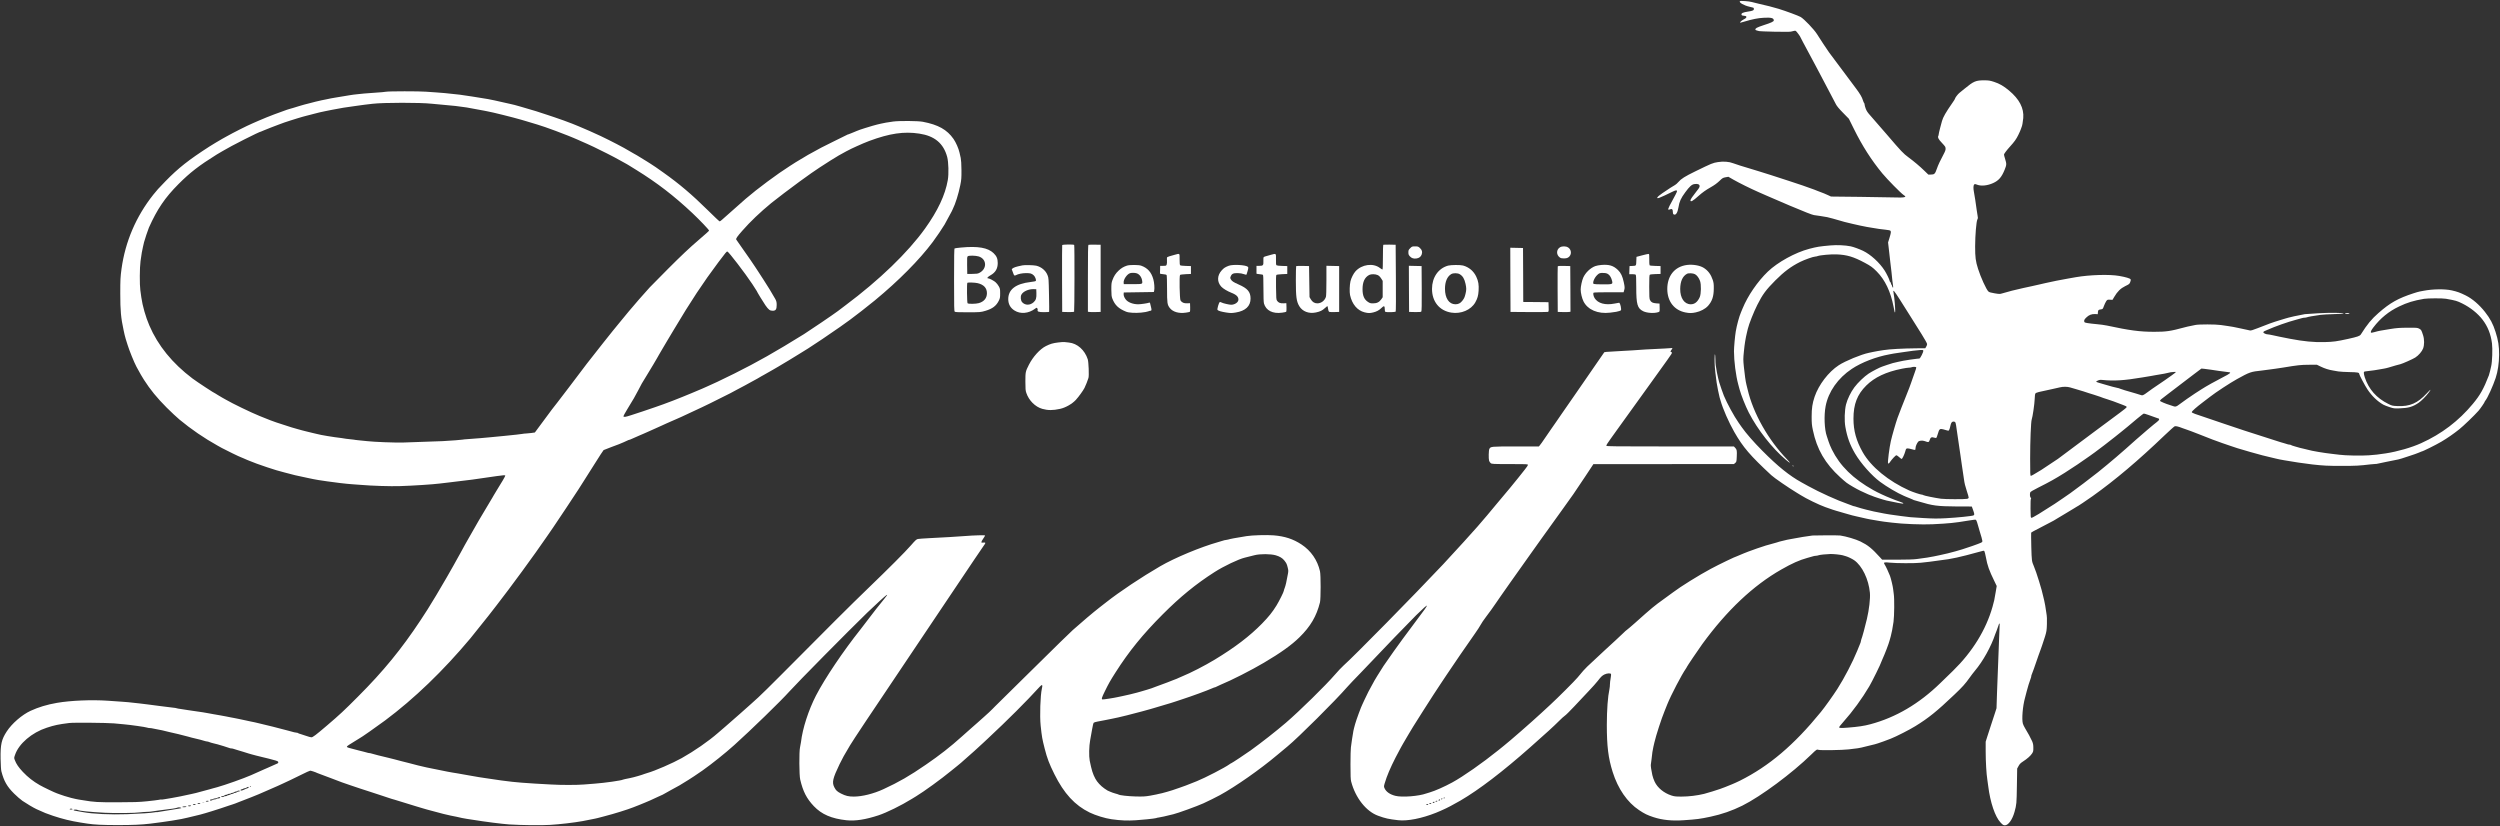 <?xml version="1.0" encoding="utf-8"?>
<!-- Generator: Adobe Illustrator 15.0.0, SVG Export Plug-In . SVG Version: 6.00 Build 0)  -->
<!DOCTYPE svg PUBLIC "-//W3C//DTD SVG 1.1//EN" "http://www.w3.org/Graphics/SVG/1.1/DTD/svg11.dtd">
<svg version="1.1" id="レイヤー_1" xmlns="http://www.w3.org/2000/svg" xmlns:xlink="http://www.w3.org/1999/xlink" x="0px"
	 y="0px" width="5398px" height="1784px" viewBox="0 0 5398 1784" enable-background="new 0 0 5398 1784" xml:space="preserve">
<rect x="0" y="0" width="5398" height="1784" fill="#333333" stroke="none"/>
<g transform="translate(0,1784) scale(0.1,-0.1)">
	<path fill="#FFFFFF" d="M37567.996,17814.998c-26.992-27.998,84.004-92.002,209.004-121c37-9,74.004-17.998,80.996-20
		c6.004-1.998,12-14,12-26.998c0-30-25-42.002-125.996-57.002c-106.004-16-146.004-33.998-142-62.998
		c2.996-19.004,10.996-23.002,52.996-27.002c34.004-2.998,51.008-10,52.004-20c4.004-22.002-5.996-32.002-62.004-62.002
		c-27-15-57-36.996-65-48.998c-13.992-21.002-12.996-21.998,10-16.002c14.004,3.004,50,13.004,80,22.002
		c161.008,49,291.008,75,406.008,81.002c168.992,10,223.992-5,223.992-57.002c0-24-57.996-51.002-220.996-102.998
		c-62.996-20-130-46.002-147.996-57.002c-42.004-25-38.008-51.998,8.992-59c20-3.998,40-8.998,45-12.002
		c6.008-2.998,159.004-8.998,340-12.998c290-5,337.004-3.998,378,10c26.004,9,57,12.998,68.008,10
		c15.996-5,108.992-132.002,108.992-147.998c0-2.002,25-50,56.008-108.002c30.996-56.998,92.996-174,138.992-259
		c45-85,94.004-175,107.004-200c14.004-25,55.996-102.998,92.996-175c128-246.001,178-340,258-490
		c44.004-82.002,93.008-175,108.008-206.001c18.992-37.998,65.996-96.001,153.992-185l126.008-128.999l108.992-220
		c181.008-366.001,377.004-672.998,613.996-960c107.012-128.999,397.012-423.999,458.008-465
		c20.996-14.004,37.996-27.998,37.996-30.996c0-21.006-60-28.008-192-23.008c-79.004,3.008-429.004,9.004-778,13.008l-635,6.992
		l-60,28.008c-53.992,25.996-110.996,48.994-230,92.998c-22,7.998-52.996,20-70,27.998c-15.996,7.002-38.992,15-50,17.998
		c-10.996,3.003-50.996,18.003-90,32.002c-37.996,15-90,32.998-115,41.001c-25,7.998-157,51.997-295,97.998
		c-137,46.001-310.996,102.002-385,125c-73.992,23.003-188.992,58.999-255,80c-65.996,21.001-155.996,48.999-200,61.001
		c-117.996,33.999-325,98.999-365,116.001c-85.996,33.999-207,42.998-327.996,23.999c-110.996-17.998-128-25-487.004-200
		c-225.996-110-307.996-162.002-365-230c-22-26.001-55-55-72-63.999c-33-17.002-148-91.001-275-178.003
		c-113.996-77.002-146.992-127.998-65-98.994c43.008,15.996,177,76.997,275,126.997c80,40,107,42.998,107,12.998
		c0-11.001-45-101.997-100.996-201.001c-104.004-187.998-111.004-213.994-50-187.998c43,17.002,60.996,0.996,60.996-55.996
		c0-33.008,5-46.006,20-54.004c44.004-22.997,82.004,35,101.008,150.996c20.996,130,50.996,196.006,147.996,328.003
		c90.996,123.999,140,168.003,195,176.001c70,11.001,110-2.998,113.996-40c2-23.999-10.996-47.002-65.996-115
		c-82.004-102.998-132.004-175.996-132.004-195c0-45,50-17.998,175,95c78,70,159.004,127.998,260,185
		c86.008,48.999,138,87.002,201.008,147.002c52.996,51.997,66.992,60,120.996,70l62,10.996l105.996-60.996
		c128-73.003,372.004-194.004,545-270c25-11.001,106.008-46.001,180-79.004c128-57.002,292.004-127.002,495-212.998
		c333-140,476.008-195.995,520-204.003c22.004-2.998,87.004-12.998,145-20.996c116.008-15.996,175-29.004,265-55
		c222.004-65.996,313.996-90,430-115c43.996-9.004,116.008-25,160-35.996c43.996-10,108.996-23.008,145-29.004
		c36.008-5,90-15,120-20c93-17.002,191.008-30.996,283-40c49.004-5,95-14.004,103.008-20.996
		c18.992-16.006,15.996-45-21.008-164.004l-27.996-90l17.996-155c8.996-85,23.996-209.004,31.008-275
		c7.988-65.996,18.992-160,25-210c5-49.004,13.992-132.998,18.992-185s12.004-107.002,16.008-122.002
		c3.992-17.002,1.992-27.998-4.004-27.998s-13.008,12.998-17.004,30c-3.992,15.996-11.004,32.002-16.004,35
		c-5,4.004-8.996,14.004-8.996,24.004s-7,23.994-15,30.996c-7.996,7.002-15,19.004-15,27.998c0,20-65,154.004-105,217.002
		c-110,172.998-302,349.004-467.996,429.004c-77.004,36.992-210.996,85.996-267.004,96.992
		c-121.004,24.004-290.996,32.002-432.996,20c-248-21.992-288-28.994-462.004-73.994c-303.992-80-682-289.004-893.992-492.002
		c-222.004-214.004-434.004-522.998-546.008-797.998c-13.992-34.004-30-71.006-33.992-82.002c-38.008-87.002-90-277.998-112.004-410
		c-17-99.004-39.004-342.002-39.004-429.004c0-208.994,40-525,92.004-715.996c10.996-40.996,24.004-87.998,27.996-105
		c33-122.998,128-362.998,198-500c191.004-372.002,507-775,802-1022.998c46.008-39.004,86.008-69.004,89.004-66.006
		c3,2.002-24.004,35-60,72.002c-407.996,420-735,999.004-854.004,1511.006c-8.992,35.996-20,81.992-25,100.996
		c-17.996,67.998-38.992,217.002-55.996,384.004c-16.004,158.994-16.004,178.994,0.996,345c15,155,34.004,271.992,66.008,405.996
		c5.996,22.002,13.992,55.996,17.996,75c23.996,102.998,128,365,205,517.002c112.004,223.994,187.004,325,390,528.994
		c188.996,189.004,338,300,533.996,398.008c96.004,47.998,287,115.996,328.008,115.996c11.992,0,33.992,4.004,47.996,10
		c55.996,20.996,290.996,42.002,410.996,37.002c225-9.004,365-51.006,610-182.002c128.996-69.004,170-99.004,258-187.998
		c178.008-179.004,300-434.004,362-757.002c8.996-47.002,18.996-95.996,22.004-109.004c1.992-15,6.992-20,10.996-13.994
		c12,18.994-10.996,310-34.004,428.994c-12.988,70,11.004,42.002,138.008-155.996c120.996-190,129.004-202.998,240.996-382.002
		c60-95,162-257.998,228.008-362.998c70.996-112.998,118.992-200,118.992-215c0-14.004-8.992-40-20-57.002l-20-32.998l-192-0.996
		c-300.996-3.008-575-18.008-708-39.004c-36.004-5.996-92-15-125-20c-32.996-5-77.996-14.004-100-19.004c-22-5-62-13.994-90-18.994
		c-168.992-35-511.004-176.006-652.996-269.004c-222.004-145-432.004-420-520.996-680
		c-48.008-142.998-64.004-248.994-64.004-427.998c0-144.004,4.004-189.004,27-295c85.996-412.002,263.996-720,590.996-1017.002
		c48.996-45,111.008-97.998,136.008-117.002c55.996-41.992,208.992-130.996,298.992-173.994
		c143.996-67.002,222.004-102.002,231.008-102.002c5,0,16.992-4.004,26.992-10c25.996-14.004,250-85.996,310-99.004
		c222-47.998,345-70,354.004-65c14.004,9.004-7.004,20-82.004,45c-36.004,11.006-77.996,27.002-95,34.004
		c-16.004,7.002-58.992,24.004-95,37.998c-106.004,41.006-277.996,121.006-370,172.998c-437.996,245-722,524.004-897,879.004
		c-26.992,55-60,134.004-71.992,175c-13.008,40.996-29.004,90.996-36.008,110c-52,142.998-65,449.004-25.996,650
		c58.996,310.996,265.996,605.996,565.996,805c211.008,140,521.008,260,810,312.998c33,6.006,73.996,14.004,90,17.002
		c17.004,2.998,62.004,10,100,15c38.996,5,97.004,12.998,130,19.004c103,16.992,287.004,40,350,42.998c50,2.998,60,0,63-14.004
		c5-27.998-65-167.998-85-170c-10-0.996-30.996-2.998-48-3.994c-52.996-5-247.996-33.008-300-44.004c-27-5.996-75-15.996-105-22.002
		c-92.996-18.994-151.004-35-245-67.998c-48.992-17.002-98.992-34.004-110-37.998c-42-12.002-218.992-104.004-287-149.004
		c-94.004-62.002-235-197.002-309.004-297.002c-76.992-102.998-150.996-255.996-180-370.996
		c-30.996-125.996-37.988-349.004-13.996-482.998c38.996-225,100-390,210-577.002c126.008-212.998,358.996-475.996,541.008-610
		c145.996-107.998,371.992-240.996,508.992-300c22.004-9.004,48.996-20.996,60-25.996c11.008-5,45-18.008,75-30
		c30-11.006,58.996-24.004,65-28.008c5-5,21.008-10.996,35-13.994c13.996-2.998,57.004-15,95-27.002
		c296.008-90,396.008-102.998,810-105.996l330-1.006l27.004-73.994c31.992-90,32.996-105,10-118.008
		c-28.008-15-353.008-47.998-597.004-60.996c-186.004-10-262-9.004-490,4.004c-283.992,16.992-295,17.998-470,41.992
		c-60,9.004-126.004,17.002-145,20c-65,8.008-175,25-225,35c-202,38.008-276.004,54.004-390,84.004
		c-71.004,17.998-157.996,42.002-192,54.004c-34.004,11.992-66.992,20.996-74.004,20.996c-5.996,0-25,5.996-41.992,14.004
		c-18.008,7.998-60.996,23.994-97.004,35.996c-210.996,72.002-600.996,247.998-845,382.998c-60,32.998-125.996,69.004-145,80
		c-262.996,145-512.996,346.006-850,686.006c-185.996,186.992-347.996,372.998-440.996,505c-19.004,26.992-50,71.992-70,100
		c-97,137.998-249.004,415.996-317,580.996c-19.004,47.002-80.996,222.002-100.996,290c-11.008,35.996-35,139.004-50,215
		c-26.008,139.004-31.008,180-32.004,269.004c-2,150.996-17,165.996-17.996,17.998c-1.008-122.998,7.996-237.002,30-397.002
		c5.996-40.996,11.992-90.996,13.992-110c5-45,53-287.002,64.004-320c5-14.004,13.996-45,20.996-70
		c48-174.004,178-470.996,296.008-677.002c190-332.002,342.996-510,800-933.994c62.996-59.004,372.996-272.002,548.992-378.008
		c39.004-22.998,77.004-45.996,85-51.992c121.008-77.002,395-210,530-258.008c166.008-57.998,195-68.994,240-80.996
		c25-7.002,56.008-15.996,70-20c13.996-5,52.004-15.996,85-25c33-10,80-22.998,105-30c52.004-15.996,107.004-30,170-44.004
		c118-25.996,178.996-40,225-50.996c28-7.002,61.008-14.004,75-15c23-2.002,67.004-10,205-35c28-5,73-12.002,100-15
		c28-2.998,102.004-12.002,165-20c222.004-29.004,656.008-45.996,875-35c353.996,17.002,483.996,30,755,75.996
		c52.004,9.004,116.008,18.008,141.008,21.006c51.992,5.996,50,8.994,88.992-127.002c10-35.996,26.008-89.004,33.996-117.998
		c74.004-244.004,72.012-227.998,28.008-251.006c-33.008-17.998-327.004-120.996-402.004-141.992
		c-36.004-11.006-57.996-17.002-150-44.004c-87-25-238.992-62.998-345-84.004c-27-5.996-81.004-16.992-120-25
		c-72-15.996-195-35-370-56.992c-63.992-9.004-216.004-14.004-422.996-14.004h-323.008l-36.992,40.996
		c-185.996,205-269.004,272.002-432.004,352.002c-102.996,50-303.992,109.004-435,129.004c-35.996,5.996-543.992,5-600,0
		c-85-9.004-322.996-47.998-470-77.002c-22-5-57.996-10.996-80-15c-22-4.004-50.996-10.996-65-15.996
		c-13.992-5-40-11.006-58.992-14.004c-19.004-2.998-38.008-7.998-43.008-10.996c-3.996-3.008-30.996-11.006-60-19.004
		c-53-14.004-176.992-49.004-233-65c-57-15.996-322-107.998-375.996-130c-30-12.002-72-29.004-94.004-37.002
		c-22-8.994-63.992-25.996-92.996-38.994c-29.004-13.008-55-24.004-57.004-24.004c-20,0-390.996-177.998-565-272.002
		c-252.996-135-660.996-388.994-815-507.001c-32.996-25-123.992-91.992-202.996-147.998c-205-147.002-255-187.998-617.004-512.002
		c-82.996-72.998-160.996-140-175-148.994c-13.992-7.998-50-41.006-80-71.006c-30.996-30.996-105-100.996-165-155
		c-60.996-55-170.996-155.996-245-225C34424.996,3590,34329,3500,34272,3447.001c-50-47.002-109.004-112.998-210.996-237.998
		c-60-72.002-423.008-435-586.008-585c-70.996-65-158.992-146.006-195-180c-205-190-682-607.002-805.994-704.004
		c-17.002-14.004-74.004-59.004-125-100.996c-339.004-273.008-755-564.004-989.004-692.002C31192,855,30982,762.002,30869.998,730
		c-25-7.002-57.002-17.002-72.002-22.002c-163.994-60-522.998-87.998-666.992-52.002c-118.008,29.004-201.006,87.002-235,162.002
		c-17.002,37.998-17.002,42.002,1.992,107.998C29944.998,1085,30019.002,1260,30134.002,1485
		c50.996,99.004,102.002,195.996,113.994,215c12.002,19.004,34.004,57.002,48.008,85c15,27.002,48.994,85,75,127.998
		c26.992,42.998,48.994,80,48.994,82.998c0,14.004,564.004,901.006,682.998,1074.004c21.006,30,80,117.998,130,195
		c145,217.998,430,634.004,615,895.996c51.006,72.002,106.006,157.002,122.002,188.008c15,30.996,67.998,108.994,117.002,172.998
		c102.998,137.002,127.998,172.002,210.996,292.998c34.004,50,76.006,110,93.008,135c17.998,25,55,79.004,83.994,120
		c27.998,40.996,87.002,125,130,185c86.006,120.996,92.002,130,414.998,585c123,172.998,240,337.998,260,365
		c79.004,107.002,305,420.996,460,640c90,127.002,194.004,272.998,232.004,325c37,52.002,150,220,250,372.002l182.996,277.002H35922
		l1517,0.996l28,24.004c27,22.998,27.996,28.994,32.996,132.998c6.008,132.998,3,155-32.996,192.998l-29.004,30H36064
		c-1201.004,0-1375,2.002-1380,15c-4.004,9.004,30.996,65.996,87.004,142.002c50.996,70,110.996,153.994,132.996,185.996
		c23,32.002,55,77.002,72.004,100c52.996,71.006,601.992,835,698.992,971.006c93,130.996,198,276.992,323,450
		c89.004,122.998,112,160,101.004,166.992c-7.996,5-17,9.004-21.004,9.004c-13.996,0-8,20.996,12,47.002
		c23,28.994,26.008,43.994,8,37.998c-6.992-2.002-75.996-7.002-153-10c-225.996-9.004-645.996-32.998-695-40
		c-25-2.998-150.996-10-280-15.996c-128.992-6.006-255.996-14.004-282.996-17.002l-47.004-7.002l-90-130
		c-48.992-70.996-127.996-185.996-175.996-255c-47-69.004-127-184.004-177-257.002c-50.996-72.998-139.004-200.996-197.004-285
		c-180.996-262.002-242-350.996-282.996-407.998c-20.996-30-74.004-107.002-117.004-170c-43.992-62.998-92-132.998-107.996-155
		c-15-22.002-62.004-89.004-103-150c-102-150-121.004-175.996-142.996-202.002l-19.004-22.998h-499.004
		c-537.998,0-540.996,0-570-52.998c-15-27.002-18.994-210-5.996-254.004c5-17.998,20.996-42.002,35-52.998
		c25-19.004,40-20,414.004-20c373.992,0,388.992-0.996,388.992-19.004c0-10-30-55.996-67.996-101.992
		c-37.004-46.006-100.996-127.002-142.004-179.004c-62.996-82.002-237.996-292.002-479.998-579.004
		c-35.996-41.992-120.996-143.994-188.994-226.992c-154.004-184.004-233.008-273.008-510-579.004
		c-143.008-157.998-354.004-387.998-441.006-480c-627.002-665.996-1933.994-1995-2150-2185c-40-35.996-125.996-125.996-188.994-200
		c-194.004-225.996-763.008-784.004-1055-1035c-220-187.998-525-427.002-761.006-597.002
		c-113.994-82.002-410.996-277.998-420.996-277.998c-4.004,0-21.006-10-37.998-22.998c-92.002-67.998-526.006-292.998-706.006-365
		c-175-71.006-327.998-129.004-370-141.006c-25-6.992-53.994-16.992-65-21.992c-72.998-30-340-107.002-395-113.008
		c-15-1.992-30.996-5.996-37.002-8.994c-5-2.998-66.992-15-138.994-27.002c-111.006-19.004-156.006-20.996-319.004-17.002
		c-167.002,5-335.996,24.004-365.996,42.002c-5,4.004-35,12.998-66.006,20.996c-31.992,8.008-81.992,26.006-110.996,39.004
		c-29.004,14.004-54.004,25-57.002,25c-2.002,0-32.998,20-68.994,45c-80,55.996-155,137.002-195,210.996
		c-55,103.008-79.004,179.004-122.002,389.004c-19.004,97.998-15,312.998,10,445c12.002,62.998,30.996,170.996,42.998,240
		c12.002,74.004,25.996,130,35,135.996c7.998,7.002,44.004,17.002,80.996,24.004c37.002,7.002,112.002,20.996,167.002,32.002
		c55,12.002,117.998,23.994,140,27.998c110,22.002,154.004,32.002,325,74.004c197.998,50,290,73.994,330,85.996
		c14.004,4.004,54.004,15.996,90,25c36.006,9.004,76.006,20.996,90,25c14.004,4.004,42.998,12.998,65,19.004
		c35,8.994,126.006,35.996,380,112.998c39.004,10.996,86.006,27.002,105,33.994c19.004,7.002,87.002,30,150,50
		c192.002,62.002,522.002,183.008,627.998,230c29.004,13.008,58.008,24.004,65,24.004c7.002,0,21.006,5.996,32.002,12.998
		c11.006,7.002,52.002,26.006,90,42.002c230,94.004,660,312.002,935,475c362.002,212.998,597.998,382.998,767.002,549.004
		c239.004,233.994,370,456.992,444.004,755.996c17.998,72.998,18.994,590,0,670c-54.004,240-195,444.003-398.008,577.998
		c-180.996,119.004-360,177.998-602.998,197.998c-145,12.002-467.002,3.008-585-16.992c-242.002-39.004-350-59.004-400.996-75
		c-17.002-5-39.004-9.004-49.004-9.004c-10.996,0-37.002-5.996-60-14.004c-22.002-6.992-67.002-20.996-100-30
		c-377.998-105.996-937.998-338.994-1255-522.998C24644.002,5377.001,24169.002,5060,23884.002,4835
		c-27.998-22.002-89.004-69.004-135-105c-142.998-110.996-411.006-337.998-584.004-492.998
		c-70.996-64.004-290.996-279.004-1025-1002.998c-355-350-647.998-639.004-652.002-643.008c-5-2.998-31.992-30.996-60-60.996
		c-28.994-30.996-108.994-105-176.992-165c-68.008-60.996-135-120-148.008-132.002c-13.994-12.002-71.992-63.994-130.996-115
		c-57.998-50.996-150.996-133.994-205.996-182.998c-245-220.996-478.008-402.998-776.006-607.002
		c-350-240.996-580.996-373.994-915-527.998c-212.002-97.998-460-160-640-160c-114.004,0-175,15-275,65
		c-85,44.004-110.996,67.998-145,135c-55,105.996-35.996,190,112.998,500c54.004,112.998,106.006,207.002,225,405
		c77.998,129.004,396.006,607.998,1316.006,1975c122.998,184.004,382.998,570,575,857.002
		c780,1162.998,1000,1488.994,1017.998,1512.001c24.004,31.992,14.004,41.992-32.998,35c-52.002-9.004-52.002,7.998,0.996,85.996
		c22.002,32.002,40,62.998,40,67.002c0,10.996-232.998,5-445-12.002c-98.994-7.998-240.996-17.002-315-20.996
		c-73.994-4.004-157.002-8.008-185-10c-27.002-1.006-143.994-8.008-260-14.004c-115-5.996-225.996-14.004-245.996-17.998
		c-31.006-6.006-54.004-27.002-150-137.002c-137.002-155.996-458.008-477.002-949.004-950.996
		c-334.004-321.006-840.996-826.006-1862.002-1855c-210.996-212.002-427.998-426.006-482.997-475
		c-55-49.004-127.002-114.004-160-145c-59.004-55-392.002-348.008-549.004-484.004c-45-37.998-118.994-102.002-165-142.002
		c-205-178.994-510-390-780.996-542.002c-192.002-107.998-584.004-277.998-740-320.996c-25-7.002-54.004-15.996-65-20.996
		c-49.004-21.006-232.002-74.004-310-89.004c-97.002-19.004-147.002-30-154.004-34.004
		c-28.994-18.994-396.992-70.996-600.996-85.996c-69.004-5-177.002-14.004-240-19.004c-145.996-12.998-507.002-12.998-715,0
		c-87.998,5-240.996,14.004-340,19.004s-229.004,14.004-290,20c-60,5.996-152.998,14.004-205,19.004
		c-102.998,10-325.996,40-595,81.992c-32.998,5-89.004,13.008-125,19.004c-35.996,5-139.004,22.998-230,40s-192.002,35-225,40
		c-32.998,4.004-85.996,12.998-117.002,19.004c-32.002,5.996-82.002,15-110,20c-28.994,5.996-97.998,18.994-152.998,30.996
		s-110,22.998-122.998,25c-12.002,2.002-44.004,7.998-70,14.004c-26.006,5-74.004,15-107.002,21.992
		c-59.004,11.006-280,66.006-380,94.004c-27.002,7.002-97.002,25-155,39.004c-57.998,15-127.002,32.998-155,40.996
		c-27.002,7.998-90,24.004-140,35c-152.002,35-287.998,70-335.996,85c-26.006,7.998-56.006,15-67.002,15
		c-12.002,0-31.006,4.004-44.004,9.004S7880,1602.998,7850,1610c-30,5.996-75,17.002-100,25
		c-45.996,12.998-127.998,35-212.998,55.996c-27.998,7.002-47.002,17.002-47.002,26.006c0,7.002,20.996,25.996,45.996,40.996
		s86.006,52.998,135,84.004C7720,1874.004,7762.001,1900,7765,1900c12.002,0,387.998,262.998,550,384.004
		C8945.995,2755,9569.003,3355,10155.995,4055.996c48.008,58.008,360,447.002,389.004,486.006
		c10.996,13.994,87.998,112.998,170.996,220c315,405,815,1087.998,1089.004,1487.998c32.002,47.002,94.004,137.002,137.998,200
		c84.004,122.002,475,710.996,545,820c22.998,35.996,70,110,105,165c36.006,55,147.002,230.996,247.002,390
		c100,160,187.002,292.998,192.998,297.002c6.006,2.998,77.998,32.002,161.006,62.998c82.998,30.996,160,60,170.996,64.004
		c10.996,5,55.996,23.994,100,41.992c44.004,18.008,84.004,36.006,90,41.006c5,3.994,15,7.998,22.002,7.998
		c7.998,0,48.994,15.996,90.996,35.996s99.004,45,127.002,56.006c27.002,10.996,74.004,30.996,105,45
		c30,13.994,90.996,40.996,135,60c44.004,18.994,109.004,47.998,145,65c35.996,15.996,80.996,37.002,100,45
		c19.004,8.994,67.998,30.996,107.002,48.994c40,19.004,75,34.004,77.002,34.004c2.998,0,38.994,15.996,80,35
		c41.992,19.004,77.998,35,80,35c2.998,0,41.992,17.998,87.998,39.004c45.996,20.996,112.998,52.998,150,70
		c178.994,81.992,442.998,206.992,472.002,222.998c10.996,5.996,110,55,220,110c110.996,53.994,207.998,102.998,215.996,107.998
		c7.998,5.996,67.002,37.002,130,70s147.002,77.002,185,97.998c39.004,21.006,102.002,56.006,140,77.002
		c39.004,20.996,95,52.002,125,67.998c30,17.002,72.001,41.006,92.001,54.004c20.996,12.002,40,22.998,42.002,22.998
		c3.994,0,90.996,50,210.996,120c17.002,10,67.998,40,115,67.002c47.002,27.998,107.998,63.994,135,80.996
		c27.998,17.002,65.996,40,85.996,51.006c19.004,10.996,116.006,70,215,131.992c98.008,62.002,188.008,117.002,199.004,123.008
		c52.998,30,540,356.992,692.998,466.992c96.006,68.008,192.002,137.002,215,154.004c90,64.004,399.004,305,537.002,419.004
		c512.998,422.998,961.006,875,1250,1260.996c72.002,95.996,214.004,305,255,375.996c39.004,68.008,140,256.005,154.004,284.003
		c7.002,17.002,17.002,37.998,22.002,47.002c58.994,117.002,123.994,325,163.994,521.997c22.998,113.999,26.006,150,25,325
		c-0.996,128.999-7.002,218.003-15.996,261.001c-7.998,36.001-20,87.998-26.006,115c-18.994,87.002-77.998,222.002-130,296.001
		c-140.996,201.001-328.994,306.001-662.998,370c-105.996,20-502.998,22.998-640,5c-122.998-17.002-202.998-31.001-265-46.001
		c-19.004-5-57.002-13.999-85-20c-27.002-7.002-70-17.998-95-26.001c-25-6.997-99.004-30-165-50s-142.998-46.997-172.002-60
		c-27.998-12.998-55-23.999-57.998-23.999s-30.996-11.001-60.996-25s-59.004-25-64.004-25c-5.996,0-17.998-3.999-27.998-10
		c-9.004-5-132.002-65-272.002-133.999c-220.996-107.002-345.996-172.002-575-301.001c-27.002-15-74.004-42.998-102.998-62.002
		c-29.004-17.998-54.004-32.998-56.006-32.998c-2.998,0-50.996-28.999-107.998-65s-112.002-71.001-122.002-77.998
		c-266.992-168.003-707.997-496.001-954.999-709.004c-80-68.994-433.994-382.997-512.998-453.993
		c-20-19.004-42.998-34.004-48.994-34.004c-7.002,0-123.008,109.004-258.008,242.997c-338.994,335-617.998,571.001-950.996,807.002
		c-57.998,40-134.004,93.999-170,120c-35.996,25-87.002,58.999-114.004,75c-26.992,17.002-58.994,37.002-70.996,45
		c-19.004,12.998-112.002,70-217.998,133.999c-17.998,10-57.002,33.003-87.002,48.999c-30,17.002-70.996,40-90,52.002
		c-102.998,63.999-392.998,215-610,317.998c-107.998,51.001-230.996,107.002-235,107.002c-2.002,0-32.002,12.998-67.002,28.999
		s-115,50-177.998,76.001s-124.004,50-135,55c-60,25-302.998,112.998-385,138.999c-52.002,17.002-120,38.999-150,50
		c-124.004,43.999-340,111.001-570,176.001c-130.996,37.998-159.004,45-250,65c-30,7.002-70.996,16.001-90,20
		c-192.998,45-299.004,67.002-375,81.001c-135,23.999-560.996,90-610,95c-64.004,6.001-232.998,23.999-320,33.999
		c-44.004,5-129.004,12.002-190,15c-60,2.998-157.002,8.999-215,15c-137.002,12.002-812.002,12.002-870-1.001
		c-25-5-119.004-13.999-210-18.999c-90.996-6.001-205-13.999-255-18.999c-49.004-6.001-119.004-12.002-155-16.001
		c-35.996-2.998-107.998-12.002-160-21.001c-152.002-23.999-270.996-43.999-325-53.999c-27.002-5-62.998-12.002-80-13.999
		c-15.996-3.003-60.996-13.003-100-21.001c-37.998-8.999-82.998-17.998-100-20c-15.996-2.002-75-16.001-130-30s-115.996-30-135-35
		c-97.002-23.999-122.998-31.001-220-60c-57.998-17.998-115.996-36.001-130-40s-45-12.998-70-20s-54.004-16.001-65-20
		c-10.996-5-60-22.998-110-40c-49.004-17.002-99.004-35-110-40c-10.996-3.999-35.996-12.998-55-20
		c-54.004-18.999-279.004-110-340-137.998c-30-13.003-89.004-39.004-130-57.002c-122.998-52.998-407.998-196.001-560-282.002
		c-19.004-10.996-60-33.999-92.001-50.996c-60-34.004-220.996-130-277.998-167.002c-444.004-286.001-667.998-462.002-945-746.001
		c-157.998-161.997-187.002-195-265.996-293.999c-371.006-467.997-604.004-1010.995-685.005-1599.003
		c-23.999-177.998-26.997-235.996-26.997-535.996c0-369.004,13.999-524.004,72.998-795c5-22.002,13.999-65,21.001-95
		c6.001-30,16.997-70.996,23.999-90s25-77.998,41.001-130c33.999-112.998,141.997-379.004,191.001-470
		c87.002-159.004,110-200,160.996-280c137.002-214.004,277.998-387.002,491.006-600.996
		c96.992-96.006,220.996-213.008,275.996-258.008c250-207.998,539.004-405,820-560.996c32.998-17.998,75.996-42.002,95-52.998
		c65.996-37.002,395-197.002,405.996-197.002c3.008,0,31.006-12.002,62.002-25.996c31.006-15,67.002-30,80-35
		c12.002-5,32.002-13.008,45-18.008c22.998-8.994,74.004-28.994,162.002-62.998c87.002-32.998,367.998-127.002,425-142.002
		c30-7.998,109.004-30,175-47.998c137.998-40,305-78.994,500-117.998c32.998-5.996,87.002-17.998,120-25
		c32.998-7.998,82.998-17.002,110-20c54.004-7.002,139.004-19.004,195-29.004c119.004-18.994,440-56.992,525-60.996
		c39.004-2.002,124.004-9.004,190-14.004c242.002-20.996,647.998-33.994,852.998-26.992c287.998,8.994,699.004,35.996,852.002,55
		c47.002,5.996,145.996,17.998,220,25.996c74.004,9.004,167.002,20,205,25c95.996,12.002,232.002,29.004,280,34.004
		c34.004,3.994,280,38.994,535,76.992c135.996,20,180,22.002,180,9.004c0-14.004-80-150.996-182.002-312.998
		c-37.002-60-67.998-111.006-67.998-112.998c0-3.008-12.002-23.008-27.002-47.002c-22.998-37.002-245-409.004-292.998-492.002
		c-50.996-87.998-220.996-385.996-240-420c-12.002-22.002-40.996-74.004-65-115c-22.998-40.996-64.004-115-90-165
		c-27.002-49.004-70-127.998-97.002-174.004c-25.996-45.996-47.998-85-47.998-86.992c0-7.002-279.004-488.007-382.002-659.003
		c-187.998-310-195-320.996-335.996-535c-411.006-622.002-805-1104.004-1352.001-1650.996
		c-307.002-308.008-385.996-382.002-674.004-628.008C6817.998,1967.998,6754.003,1920,6724.003,1920
		c-16.006,0-67.002,14.004-114.004,30.996c-47.002,17.002-102.998,35-125,41.006c-22.002,5-44.004,12.998-49.004,18.994
		c-5.996,5-20,9.004-32.998,9.004c-20.996,0-53.994,7.998-190,45.996c-67.002,19.004-132.002,36.006-222.998,58.008
		c-35.996,8.994-80.996,20.996-100,25.996s-84.004,20.996-145,35c-60,14.004-135,32.002-165,40s-70.996,17.002-90,20.996
		c-19.004,3.008-50.996,10-70,14.004s-70.996,15-115,25c-44.004,9.004-109.004,22.998-145,30.996
		c-35.996,8.008-77.998,17.002-95,19.004c-15.996,2.998-52.002,9.004-80,15c-27.002,5.996-72.002,15-100,20
		c-27.001,5-85.996,15.996-130,24.004c-44.004,7.998-110.996,20-150,25.996c-37.998,7.002-92.002,17.002-120,22.002
		c-27.002,5.996-77.002,13.994-110,18.994c-90,11.006-189.004,26.006-295,43.008c-52.002,8.994-130.996,20.996-174.004,26.992
		c-43.994,5-83.994,13.008-90,16.006c-5,3.994-42.998,10-85,13.994c-41.992,5-110.996,13.008-153.994,19.004
		c-42.002,5-110,14.004-150,19.004c-39.004,5-146.006,18.994-237.002,30.996s-172.002,22.002-180,22.002s-62.002,5.996-120,12.998
		c-57.998,7.998-175,19.004-260,24.004c-85,5.996-221.001,15-301.001,20.996c-353.999,24.004-802.998,5-1098.999-45.996
		c-217.002-38.008-398.999-93.008-570-172.002c-186.001-86.006-402.998-274.004-515-446.006
		C32.002,1872.002,7.998,1767.998,12.998,1455c3.003-137.998,9.004-239.004,17.002-270c55-210.996,122.002-329.004,273.999-480
		C360,649.004,441.001,579.004,485,547.998c81.001-55.996,241.001-150.996,305-180c176.001-80,216.001-97.002,355-142.998
		c197.002-65.996,387.998-112.998,585-144.004c36.001-5,107.998-16.992,160-25C2032.998,34.004,2213.999,25,2540,25
		c327.998,0,510.996,7.998,705,30.996c134.004,16.006,382.002,50,470,65c177.002,29.004,250.996,43.008,330,63.008
		c32.998,7.998,89.004,20.996,125,30c125.996,28.994,195.996,46.992,270,70c40.996,12.998,102.002,31.992,135,40.996
		c70.996,20.996,302.998,97.002,360,117.998c22.002,7.998,57.998,20,80,26.006c37.002,10.996,72.998,25,150,55.996
		c17.002,7.002,45.996,17.998,65,25c44.004,15,47.002,15.996,205,80c160.996,65,155,62.002,240,100
		c75.996,34.004,109.004,47.998,140,60.996c40,17.002,130.996,57.002,185,81.006c30,13.994,75,35,100,45.996
		c84.004,37.002,224.004,105,402.998,192.998c97.002,49.004,185,89.004,195,89.004c19.004,0,122.002-34.004,150-50
		c9.004-5,39.004-15.996,66.006-25c27.998-9.004,137.998-50,245-92.002c107.998-40.996,206.992-78.994,220.996-83.994
		c14.004-4.004,97.002-33.008,185-64.004s187.002-64.004,220-74.004s134.004-42.998,225-72.998
		c90.996-30.996,202.998-67.002,250-82.002c47.002-13.994,100.996-31.992,120-40c19.004-7.998,55-18.994,80-25.996
		s55.996-15.996,70-20c75-25,357.002-112.002,435-134.004c50-15,122.002-35.996,160-47.998c39.004-12.002,84.004-25,100-28.994
		c17.002-4.004,57.002-15,90-24.004c235-64.004,317.998-85,415-105c25-5,80.996-15.996,125-25s97.998-20.996,120-27.002
		c22.002-5,67.002-13.994,100-17.998c32.998-5,92.002-14.004,130-20c267.002-44.004,650-92.002,790-100.996
		c275-17.002,687.002-22.002,880-10c219.004,12.998,515.996,47.998,705,81.992c130.996,24.004,167.002,31.006,207.998,41.006
		c22.998,5.996,50,10.996,60,12.002c9.004,0.996,35,6.992,57.002,12.998c22.002,5.996,87.002,22.998,145,37.998
		c210.996,54.004,505,145.996,625,194.004c39.004,15.996,97.002,38.994,130,50.996c32.998,12.998,82.998,32.998,112.002,45.996
		c27.998,13.008,53.994,24.004,57.002,24.004c5,0,90,37.998,233.994,105.996c52.002,24.004,96.006,44.004,97.998,44.004
		c2.002,0,21.006,10,42.002,22.998c20,12.998,80,46.006,132.002,74.004c157.002,82.998,247.002,135,322.002,185
		c30.996,20.996,58.994,37.998,62.002,37.998c5,0,220.996,144.004,300,200c211.992,150,493.994,375.996,690.996,552.998
		c357.998,322.002,1004.999,950,1187.997,1155c176.006,196.006,1277.998,1311.006,1682.002,1702.998
		c179.004,172.002,390,365,417.998,381.006c25,12.998,17.002-1.006-50-82.998c-117.998-144.004-233.994-292.002-332.998-424.004
		c-57.002-77.002-137.998-182.998-180-235C18207,3782.001,17812,3195,17617.996,2820c-160.996-314.004-290-710.996-322.998-1002.998
		c-4.004-29.004-12.998-80-20.996-115c-21.006-89.004-18.008-601.006,3.994-692.998c61.006-261.006,139.004-411.006,294.004-575
		c168.994-178.008,382.002-270,705.996-305c190-20,409.004,13.994,692.002,106.992c180.996,61.006,481.006,208.008,715,352.002
		c27.998,17.002,70,42.998,95,57.998c169.004,102.002,544.004,374.004,760,552.002c36.006,29.004,97.002,77.998,135,109.004
		c39.004,32.002,72.002,58.994,75,62.002c2.998,3.994,22.998,21.992,46.006,40.996c120,102.998,387.998,344.004,433.994,390
		c9.004,7.998,49.004,47.002,91.006,85c441.992,412.002,838.994,809.004,1126.992,1125c55,60,70,47.998,48.008-40.996
		c-33.008-142.002-48.008-590-26.006-797.002c27.002-252.998,32.998-282.998,87.002-497.002
		c54.004-210.996,95.996-322.002,209.004-550c207.998-419.004,441.992-672.998,761.992-829.004
		c131.006-62.998,331.006-125,472.002-145c201.006-27.998,342.998-33.994,525-21.992c99.004,6.992,209.004,15.996,245,20.996
		c36.006,5,91.006,12.002,122.998,14.004c31.006,2.998,62.002,7.998,68.008,10.996c5,4.004,35,10.996,66.992,15
		c56.006,9.004,148.008,29.004,227.002,50c22.002,5.996,57.998,14.004,80,19.004c92.002,20.996,514.004,173.994,650,235.996
		c100,45,275,132.998,355,175.996c340,186.006,867.998,555,1239.004,868.008c62.002,52.998,160.996,135,220,182.998
		c235.996,195,1033.994,988.994,1292.002,1285.996c35,41.006,165.996,177.998,290,305c123.994,127.998,250,259.004,278.994,292.002
		c81.006,90,789.004,824.004,917.002,950c150,147.998,232.998,220.996,232.998,205.996c0-6.992-23.994-45-52.002-83.994
		c-117.998-159.004-447.998-604.004-466.992-627.998c-58.008-75-331.006-460-418.008-589.004
		c-66.992-100.996-222.998-355.996-222.998-365.996c0-2.002-10.996-21.006-22.998-42.002
		c-30.996-49.004-127.998-237.998-167.002-327.002c-17.002-37.998-35-77.998-40.996-89.004c-25-42.998-136.006-345-159.004-430.996
		c-5-15.996-15-55-22.998-85c-9.004-30-20.996-92.998-27.002-140c-5.996-45.996-12.998-87.002-15-90.996
		c-2.002-3.008-7.002-34.004-10-70c-3.994-35-10.996-88.008-15.996-118.008s-9.004-195-9.004-366.992
		c0-244.004,2.998-326.006,15-370c91.006-349.004,322.002-643.008,580-737.002c157.998-57.998,227.002-72.998,435-97.002
		c199.004-22.998,509.004,37.998,817.002,160.996c40,16.006,80.996,33.008,90,38.008c10,5,35.996,16.992,57.998,25.996
		c77.998,32.998,241.006,117.998,381.006,200c402.998,235.996,910.996,624.004,1503.992,1149.004
		c338,297.998,521.008,465.996,615,560.996c55,55.996,115,110,133,120.996c18.008,10,108.008,99.004,200,197.002
		c92,97.998,234.004,249.004,315,335c82,86.006,169.004,184.004,194.004,217.002c70.996,92.002,94.004,115,145,140.996
		c55,28.008,135,33.008,144.004,9.004c2.996-7.998-1.008-49.004-9.004-92.002c-8-42.998-15-100.996-15-130
		c0-27.998-4.004-72.998-10-100c-35.996-168.994-55.996-438.994-57.004-772.998c0-462.998,31.008-715.996,126.008-1017.998
		c113.992-362.998,316.992-657.002,570-824.004c117.996-78.994,180-108.994,313.992-152.998
		c186.008-60.996,401.008-82.998,641.008-65.996c297.996,20,357.996,27.998,588.992,76.992c240,51.006,467.004,130,685,238.008
		c400,198.994,1074.004,698.994,1490,1105c113,110,119.004,113.994,159.004,100c38-13.008,508-6.006,645.996,10
		c203,23.994,232.004,27.998,275,38.994c25,7.002,95,22.998,155,37.998c61.008,14.004,121.008,29.004,135,33.008
		c13.996,5,45,13.994,70,20.996c37.004,10.996,187.004,65,275,100c118,45.996,406.008,192.998,530,270
		c285,175,467.004,322.002,845,682.002c172.004,162.998,235,232.998,328.996,365.996c31.004,44.004,82.012,111.006,114.004,149.004
		c173.008,203.994,350.996,525,438.008,787.998c10.996,32.998,25.996,70.996,32.988,85c7.012,14.004,21.004,52.998,31.004,87.002
		c22.004,77.002,38,82.002,31.008,10.996c-3.008-28.994-8.008-150-11.008-267.998c-2.996-117.998-12-354.004-20-525
		c-7.996-170-18.992-462.002-25-649.004l-11.004-337.998l-35.996-112.002c-20-60.996-56.992-175.996-84.004-255.996
		c-25.996-80-61.992-192.002-80.996-250l-33-105v-215c0-207.998,16.008-487.002,35-600c5-30,13.996-95,20-145
		c43-350,148.996-662.998,266.008-785c50-52.998,61.992-60,94.996-60c72.988,0,160.996,122.998,206.992,290
		c44.004,159.004,45,179.004,50.996,560l6.008,375l30,55c22.996,42.998,43.992,64.004,95,97.002
		c92.996,60,162,120.996,196.004,172.998c25.996,40,28.996,52.998,27.988,125c0,62.998-5.996,92.002-25.996,140
		c-29.004,65.996-95,187.998-151.992,280c-20,32.998-42.012,77.998-48.008,100c-26.992,95.996-4.004,380,47.004,560
		c7.996,27.998,23.992,87.998,35,135c26.004,100,55,195,81.004,264.004c10.996,26.992,18.996,56.992,18.996,66.992
		c0,11.006,3.992,27.002,10,37.002c5,9.004,25,62.002,43.992,117.002c75,217.998,146.008,420.996,155,440
		c5,10.996,15,37.998,21.008,60c6.004,22.002,15,49.004,20,60s26.004,74.004,46.004,140c32.988,107.998,36.992,135,40.996,265
		c4.004,107.002,0.996,170.996-12,245c-8.996,55-20,127.998-25,162.002c-5,35-15,82.002-21.008,105
		c-6.992,23.994-15,60.996-20,82.998c-23.992,127.998-150.996,540-203.992,660c-45,104.004-46.008,112.002-55,414.004
		c-3.996,161.992-5,300.996-3,308.994c3,7.002,85,52.998,181.992,101.006c97.012,48.994,205,105,239.004,125
		c35,20,65.996,35.996,68.008,35.996c2.988,0,31.992,17.998,63.996,39.004c32.996,21.992,117,71.992,187,111.992
		s153,90,184.004,111.006c30.996,20.996,58.996,37.998,61.992,37.998c9.004,0,210,134.004,342.004,227.998
		c487,347.002,982.996,766.006,1557.996,1317.002c104.004,99.004,199.004,184.004,213.008,190c23.996,9.004,80.996-5,168.996-40
		c17-7.002,52.996-19.004,80-27.998c27.996-7.998,160-57.998,295-111.006c135-53.994,258.992-101.992,275-107.998
		c17-5,38.992-13.994,50-17.998c56.004-22.002,251.004-90.996,335-117.998c52-17.002,120-40,150-50
		c30-11.006,153.992-47.002,275-81.006c292-80.996,273.992-76.992,405-106.992c62.996-14.004,131.004-31.006,150-36.006
		c18.992-5.996,57.996-13.994,85-18.994c27.996-4.004,72.996-13.008,100-18.008c142-26.992,445-71.992,605-90
		c245-26.992,327-30.996,632.996-30.996c310,0,379.004,4.004,622.004,32.998c55,6.006,103.992,10,108.992,9.004
		c5-2.002,30,2.002,55,7.998s105,22.002,176.008,37.002c123.992,23.994,161.004,32.002,257.996,52.002
		c23.008,5,55.996,13.994,72.004,20c17,5.996,95,30.996,175,56.992c80,25,167.996,57.002,197,70c28,13.008,55,24.004,58,24.004
		c23.992,0,307,140.996,430,212.998c127.996,76.006,262.996,169.004,383.992,266.006c89.004,70,326.008,297.998,417.012,400.996
		c40.996,47.002,133.996,182.002,133.996,195.996c0,4.004,6.004,15,13.992,23.008c45,51.992,166.008,318.994,223.008,490.996
		c45.996,140,71.992,315,74.004,500c0.996,182.998-19.004,312.998-77.012,492.998c-55.996,176.006-115,286.006-228.992,432.002
		c-122.004,155-272.004,284.004-413,354.004c-125,61.992-180,81.992-302,110c-150,33.994-413,30-610-8.008
		c-25-5-63-11.992-85-15.996c-22.004-4.004-80-20.996-128.996-37.002c-338.008-110-508.008-205.996-760-427.002
		c-150-130.996-244.004-245-381.004-462.998c-22.004-33.994-68-50-275-95.996c-250-55-313.996-64.004-510-69.004
		c-230-5.996-447.004,15-741.008,71.006c-181.992,35-297.988,58.994-375.996,76.992c-45,10-94.004,19.004-107.996,19.004
		c-38,0-95,27.002-95,45c0,7.998,10,19.004,22.996,24.004c12.004,5,43.008,17.998,67.004,28.994c162.996,72.998,437,170,615,217.002
		c55,14.004,113.992,30,131.004,35.996c16.992,5,41.992,9.004,56.992,9.004c14.004,0,37.004,4.004,50,9.004
		c24.004,10,139.004,30,287.004,50.996c41.004,5.996,172.996,14.004,292,17.002c120,2.998,215,8.994,213,12.998
		c-10,17.002-301.008,20-555,5c-146.008-7.998-273.996-17.002-285-19.004c-11.008-2.998-58-11.992-105-20.996
		c-47.004-7.998-105-20-130-25.996c-93-22.002-166.008-40-190-49.004c-13.996-4.004-65-20-115-35c-153-45.996-255-82.998-473-170
		c-105-42.002-150.996-55-170-50.996c-15,3.994-58.008,12.998-97,20.996c-38,7.002-101.008,20.996-140,30c-90,20-163,34.004-245,45
		c-36.008,4.004-101.008,14.004-145,20.996c-110,17.002-483,18.008-555,1.006c-30-7.998-77.004-17.002-105-22.002
		c-27.004-4.004-86.008-17.998-130-30c-303.996-82.002-392.004-95-650-95c-312.004,0-531.008,29.004-1023,135
		c-50.996,10.996-150,24.004-220,30s-158.008,15.996-197,22.998c-67.004,12.002-70,12.998-73,42.002
		c-2,24.004,5.996,39.004,44.004,77.002c55,55.996,118.996,80.996,195.996,75.996l53-2.998l2.996,40
		c4.004,50,10.996,57.002,64.004,64.004c40.996,5.996,41.992,6.992,65,70.996c13,35,35,82.002,48,102.002
		c25,37.002,27,37.998,82,35.996l55.996-2.998l38.008,64.004c66.992,115,136.992,183.994,237.988,232.998
		c84.004,40,91.008,45.996,107.012,87.002c11.992,30.996,13.996,48.994,6.992,60c-12.996,20-100.996,46.992-242.996,71.992
		c-212.004,38.008-641.008,25-940-26.992c-47.004-9.004-123-22.002-170-30c-117.004-19.004-385-73.008-485-97.002
		c-33-7.998-93.996-22.002-135-31.006c-41.008-8.994-113-25-160-35.996c-47.004-10-130-27.998-185-40
		c-138.996-29.004-348.996-82.998-457.996-117.002c-44.004-13.994-58.008-13.994-160,2.998
		c-79.004,13.008-118.008,24.004-133.008,39.004c-43.996,39.004-167.988,310-223.996,490c-52.996,165.996-62.996,249.004-62.996,485
		c0.996,242.998,25,535.996,49.004,582.002c12.988,23.994,12.988,38.994,3.992,80.996c-6.004,29.003-15,86.005-20,127.001
		c-12,99.004-47.996,332.998-60,390c-13.992,70-12,136.001,5,153.999c13.996,13.999,21.008,13.999,68-3.999
		c87-32.998,220-18.999,342,36.001c122.004,55,185,128.999,250,290c42,102.998,42.996,125,10,228.999
		c-13.996,43.999-25,87.002-25,97.002c0,15,57,91.997,126.004,167.998c100,110,138.996,165,182.988,255
		c27.012,55,53.008,113.999,57.012,130c3.996,17.002,10,35,13.996,40c11.004,16.001,28.992,113.999,36.004,195
		c17.988,213.999-84.004,408.999-310,597.002c-114,95-204,146.997-319,183.999c-89.004,28.999-115.996,32.998-207.004,33.999
		c-190,0-232.996-17.998-430-180c-40-32.998-90-73.999-112-91.001c-35-26.997-98-111.001-98-131.001c0-5-25-43.999-56.004-87.998
		c-140-201.001-200-306.001-222.988-390c-5-22.002-24.004-91.001-41.008-152.998c-16.004-62.002-30-122.002-30-133.003
		s-3.992-28.999-10-38.999c-15-27.998,8.996-72.998,77.004-142.998c32.996-34.004,65-72.002,71.992-84.004
		c18.008-35,13.008-75.996-15-128.999c-87.988-165-136.992-270-163.996-348.999c-37-108.999-52.996-125-127-125H41637
		l-90.996,87.998c-98.008,95-213.008,192.002-341.008,287.002c-108.992,80-148.992,122.002-463.992,490
		c-151.008,176.001-310,358.999-353.008,406.001c-60,66.001-83,100-103,151.997c-13.992,37.002-25,78.003-25,92.002
		c0,12.998-3.992,27.002-10,30c-5,2.998-16.004,28.999-25,57.002c-21.004,70.996-62.996,141.997-157,266.997
		c-135.996,180-541.992,723.003-575.996,771.001c-44.004,61.002-194.004,289-262.004,397.002c-62,99-275,321.998-350,365.996
		c-48.992,28.004-315.996,127.002-475,176.002c-110.996,33.998-277.996,77.002-430,110c-55,13.002-122,28.998-148.992,37.002
		C37772,17812.996,37579,17827,37567.996,17814.998z M9324.999,15599.998c55-6.001,155.996-15,225-21.001
		c182.002-13.999,407.002-38.999,525-58.999c125-21.001,339.004-61.001,380-70c22.002-5,54.004-11.001,70-13.999
		c85-13.003,562.002-132.002,725-180c25-8.003,62.998-18.999,85-25c72.002-20,147.998-43.003,260-78.003
		c180-57.998,185.996-60,275-92.998c47.002-17.002,105-37.998,130-47.002c44.004-15,225.996-85,265-101.997
		c10.996-5,62.998-26.001,115-47.002s100-41.001,105-45c5.996-3.999,32.998-16.001,60-26.997
		c27.998-11.001,85.996-36.001,130-57.002c44.004-20,109.004-51.001,145-67.002c122.998-56.997,462.002-228.999,545-277.998
		c25.996-15,105-58.999,170-93.999c10.996-6.001,30.996-18.003,45-27.002s85.996-52.998,160-98.999
		c447.998-277.002,810.996-555.996,1212.002-932.998c157.998-149.003,357.998-359.003,357.998-376.005
		c0-6.992-65.996-66.992-234.004-210.996c-183.994-157.002-365.996-329.004-650.996-614.004
		c-187.998-187.998-365.996-367.998-395.996-400.996c-91.006-97.998-366.006-412.002-453.008-519.004
		c-45-53.994-127.998-155.996-185.996-225.996c-134.004-162.998-165-200-370.996-460c-297.002-374.004-389.004-492.998-740-960.996
		c-101.006-134.004-211.006-278.008-244.004-319.004c-34.004-40.996-85.996-109.004-117.002-150c-30-40.996-125-170-212.002-285.996
		l-156.992-212.002l-75-11.006c-41.006-5.996-92.002-10.996-113.008-10.996c-20,0-61.992-4.004-91.992-10
		c-30-5-83.008-12.002-119.004-15s-147.998-15-250-25.996c-102.002-11.006-237.002-24.004-300-29.004s-162.002-14.004-220-20
		s-169.004-14.004-247.002-19.004s-145.996-10.996-150-13.994c-7.002-4.004-240-22.002-422.998-32.002
		c-54.004-2.998-575.996-22.002-850-30c-167.998-5.996-645,12.998-775,29.004c-15.996,2.998-87.998,10-160,15.996
		c-70.996,7.002-132.998,14.004-137.002,17.002c-3.994,2.002-40,5.996-80,8.994c-40,3.008-80,7.002-87.998,10
		c-7.998,3.008-50.996,10-95,15c-177.002,20-455,66.006-530,88.008c-15.996,5-57.002,13.994-90,20.996s-94.004,22.002-135,32.998
		c-40.996,10-84.004,22.002-95,24.004c-10.996,2.998-57.998,15.996-105,28.994c-47.002,14.004-102.998,30-125,36.006
		c-22.002,5.996-97.998,30.996-170,55c-70.996,25-142.998,47.998-160,52.002c-25,5.996-210.996,76.992-290,110.996
		c-10.996,4.004-45,17.998-75,30c-182.998,74.004-587.002,270-725,350.996c-15.996,10-52.001,30-80,45
		c-27.002,14.004-69.004,39.004-92.998,55c-24.004,16.006-45,29.004-46.006,29.004c-15.996,0-397.998,250.996-500.996,327.998
		c-434.004,327.998-744.004,709.004-930,1142.998c-80,184.004-147.998,424.004-174.004,609.004c-5,40.996-15,110-20.996,152.998
		c-17.002,117.998-15,491.006,4.004,627.002c22.998,165.996,32.998,225.996,51.992,305c8.008,39.004,19.004,85.996,24.004,105
		c10,42.998,87.002,274.004,105,315c180.996,402.997,347.998,647.997,640,941c245,246.001,444.004,400,820.996,635
		c53.008,31.997,97.002,58.999,100,58.999c2.002,0,23.008,11.001,45,26.001c141.005,87.998,783.007,413.999,818.007,413.999
		c3.994,0,28.994,11.001,56.992,23.999c27.002,12.002,94.004,40,149.004,60c55,21.001,127.002,48.003,160,61.001
		c84.004,32.998,187.998,68.999,270,93.999c39.004,12.002,105.996,33.003,150,47.002c44.004,15,95.996,30,115,33.999
		c19.004,5,52.998,13.999,75,20s55.996,15,75,18.999c19.004,5,62.002,16.001,95,25c65,18.003,175.996,43.999,240,56.001
		c22.002,3.999,87.002,17.002,145,28.999c167.998,33.999,322.002,58.999,495,81.001c50,6.001,100.996,12.998,115,16.001
		c14.004,2.998,57.002,8.999,95,12.998c39.004,5,115,13.999,170,20C8282.997,15627,9077.001,15627.996,9324.999,15599.998z
		 M19849.998,14954.998c331.006-50,522.998-211.001,602.002-505c29.004-110,35.996-366.001,12.998-497.998
		c-55.996-323.003-215.996-662.002-492.002-1047.997c-373.994-520-982.998-1108.008-1722.998-1661.006
		c-74.004-55.996-145.996-110-160-120.996c-80.996-62.002-612.998-422.998-730.996-497.002
		c-628.008-389.004-1006.005-602.998-1499.003-849.004c-179.004-88.994-345-170-370-180c-25-10.996-80.996-35.996-125-56.992
		c-44.004-20-95.996-44.004-115-52.002s-60-26.006-90-40c-30-14.004-134.004-57.002-230-97.002
		c-95.996-39.004-184.004-75.996-195-80c-59.004-25.996-337.002-132.998-415-160c-14.004-5-90-30.996-170-60
		c-80-27.998-200.996-69.004-270-92.002c-69.004-22.002-177.002-57.998-240.996-78.994c-137.002-45-172.002-50-177.002-28.008
		c-1.006,9.004,35.996,78.008,82.998,154.004c107.998,172.998,192.998,320,237.002,410c50,102.002,90.996,174.004,182.998,320
		c45.996,72.002,109.004,177.002,142.002,235s70.996,124.004,85.996,147.002c15,23.994,27.002,45,27.002,47.998
		s22.998,42.002,50,85.996c27.998,44.004,50,82.002,50,85c0,4.004,49.004,87.002,85,144.004
		c12.002,19.004,79.004,130,147.998,247.002c361.006,607.002,627.002,1008.994,960,1452.998c154.004,204.004,175,230,191.006,230
		c25,0,387.998-474.004,540-704.004c52.998-80,95.996-146.992,95.996-150c0-10.996,137.997-236.992,187.001-307.998
		c67.002-95,95.996-117.998,155.996-117.998c66.006,0,87.002,29.004,87.002,124.004c0,58.994-5,80.996-29.004,127.998
		c-35,67.998-210.996,355-256.992,420.996c-19.004,26.006-34.004,49.004-34.004,52.002s-34.004,55-74.999,115.996
		c-40.996,60-75,111.006-75,114.004c0,4.004-172.002,254.004-307.002,444.004c-47.998,67.998-92.002,130.996-95.996,137.998
		c-12.002,18.994,20,65,127.998,187.998c177.998,202.998,384.003,399.003,629.999,602.001c92.002,75,444.004,342.998,605.996,460
		c230,166.997,305,218.999,439.004,307.998c147.002,97.002,334.004,213.999,410,257.998c102.002,58.003,240,132.002,275,147.002
		c22.002,10,74.004,32.998,115,52.998c95.996,44.004,187.998,83.003,270,114.004
		C19209.998,14959.998,19519.002,15005.999,19849.998,14954.998z M52813.988,11389.003c216.008-39.004,236.008-45,350-101.006
		c176.008-87.002,335-213.994,439.004-350c113.008-147.998,179.004-313.994,204.004-512.998c15-117.002,5-399.004-17-490
		c-5-22.002-16.008-70.996-25-109.004c-8.996-37.998-20-77.998-25-90c-112.004-290.996-188.996-426.992-346.008-615.996
		c-305.996-369.004-675.996-650-1116.992-849.004c-205.996-93.994-514.004-181.992-762-220
		c-173.996-25.996-223.996-31.992-367.004-41.992c-161.992-12.002-510-5-632.996,11.992c-38,5-110,14.004-160,19.004
		c-176.008,19.004-441.008,64.004-520,87.998c-16.008,6.006-57.004,15-90,22.002c-33,7.002-71.008,15.996-85,20
		c-13.996,4.004-61.008,17.998-105,30c-43.996,12.002-83.996,25.996-88.996,30.996c-6.004,5-20,9.004-33.008,9.004
		c-11.992,0-31.992,4.004-45,9.004c-12.996,5-42.996,13.994-67.996,20.996s-56.008,15.996-70,20c-13.996,5-86.008,27.002-160,50.996
		c-325,101.006-996.008,321.006-1065,348.008c-11.008,5-123,42.998-250,85c-408.996,135-450,150.996-450,167.998
		c0,18.994,96.004,103.994,240,212.998c55,40.996,125,95,156.004,119.004c117.988,92.998,435.996,300.996,578.996,380
		c277,152.998,295,160,540,185.996c47,5,118.992,14.004,160,20.996c41.004,6.006,103.992,14.004,140,19.004
		c36.004,5,107.996,15,160,24.004c312.996,51.992,378.992,58.994,550,60l175,0.996l85-40.996c85-41.006,171.004-69.004,265-84.004
		c27.996-5,78.992-14.004,113.992-20s144.004-12.002,242.012-14.004c175.996-2.998,208.996-10,208.996-38.994
		c0-21.006,121.004-249.004,176.004-332.002c96.992-145.996,216.992-260.996,345-332.998c20-11.006,80-35,132.988-52.002
		c91.008-30,100-30.996,223.008-27.002c185.996,6.006,278,32.998,403,117.998c61.004,41.006,166.004,147.002,222.996,225
		c59.004,82.002,43.008,75-42.996-17.998c-198.996-213.994-367.004-287.998-633.996-275.996
		c-109.004,5-118.008,7.002-198.008,47.002c-252.996,123.994-424.004,316.992-507.996,573.994c-11.008,32.998-20,75-20,92.002
		c0,32.002,1.004,32.002,57.996,39.004c158.008,18.994,202.004,25,257.004,35.996c32.996,7.002,82.996,15,110,19.004
		c27.996,3.994,75,15,105,23.994c91.004,27.998,232.996,69.004,260,74.004c42.996,10,268.992,110,320,142.998
		c72,45.996,145,130.996,168.992,195c29.004,75.996,29.004,197.998,0,285.996c-35.996,112.002-40,119.004-82.988,142.002
		c-39.004,21.006-53.008,22.002-251.004,21.006c-173.996-1.006-238-6.006-375-28.008c-213-33.994-251.008-40.996-335-65
		c-38-10.996-73-16.992-77.004-15c-19.004,12.002-4.004,47.002,48.008,115c150.996,198.008,331.992,346.006,555,452.002
		c175,84.004,315.996,127.002,538.996,165C52418.988,11400.995,52742.992,11402.001,52813.988,11389.003z M41376.004,9907.001
		c1.992-7.002-12.012-55-32.012-107.002c-18.996-52.002-38.996-107.998-43.996-125c-3.992-15.996-20-60.996-35-100
		c-13.992-37.998-32-87.998-40-110c-7-22.002-36.004-95.996-65-165c-47-115-163.992-414.004-188.992-485
		c-36.008-100.996-118.008-385-144.004-500c-30.996-134.004-72.004-459.004-60-477.002c9.004-15,20.996-7.002,45,30
		c40,59.004,117.996,142.002,135,142.002c9.004,0,35-17.998,59.004-40c23.992-22.002,47.988-40,53.992-40
		c13.996,0,60,94.004,78.996,165c14.004,52.998,20,60,43.008,62.998c15,2.002,56.992-5.996,94.004-17.002
		c36.992-10.996,70.996-17.998,75.996-15c4.004,3.008,7.996,21.006,7.996,40c0,35,28.996,104.004,57.004,136.006
		c22.996,25.996,90.996,32.002,142.996,12.998c78.996-30,91.008-27.002,107.004,27.002c15.996,55,40,67.002,96.992,47.998
		c20-5.996,40-9.004,44.004-5.996c5,2.998,20,41.992,33.008,85.996c30,105.996,42.988,117.998,111.992,100.996
		c29.004-6.992,67-17.998,84.004-23.994c47.996-16.006,50-12.998,84.004,130.996c11.992,46.006,37.988,67.002,73.992,57.998
		c30-7.998,33-15.996,55-180c20-141.992,43-298.994,80-545.996c11.008-74.004,25-169.004,30-210s13.996-102.002,20-135
		c6.008-32.998,17.004-112.002,26.008-175c10-79.004,28.992-157.002,60-247.998c25-72.998,43.992-141.006,41.992-150
		c-1.992-9.004-16.992-20-33-22.998c-52-11.006-475-10-563.992,1.992c-126.008,17.002-373.008,67.002-385,79.004
		c-5,5-20,10-32.012,10c-25.996,0-195,55.996-268.996,89.004c-450,201.992-826.004,510.996-1005,825.996
		c-138.992,245.996-200,464.004-200,725c0,312.002,81.008,522.002,277.004,715.996c179.004,177.002,427.996,295,771.992,363.008
		c57.012,11.992,122.012,20.996,145,21.992c22.012,0,50,4.004,61.004,9.004
		C41306.004,9922.997,41369.996,9922.001,41376.004,9907.001z M47739.996,9857.001c85-14.004,238.992-36.006,372.996-52.002
		c48.008-5.996,49.004-7.002,30-27.002c-10-10.996-79.004-50.996-154.004-87.998c-136.992-69.004-361.992-195-453.992-255
		c-27.004-17.998-90-57.998-140-90c-92.004-60-260-177.002-351.008-245.996c-51.992-40-75.996-46.006-115.996-30
		c-12.996,5-47.996,16.992-77.996,25.996c-88.996,27.002-210,77.998-210,89.004c0,18.994,11.004,27.998,173.992,150.996
		c219.004,165.996,217.012,164.004,283.008,215.996c33,26.006,144.004,110,248,189.004l187.996,142.002l55.996-5
		C47619.996,9874.003,47687.992,9864.999,47739.996,9857.001z M46963.988,9789.003c-15-17.002-423.992-302.002-492.988-344.004
		c-9.004-5-51.004-35.996-94.004-67.998c-105.996-79.004-114.004-82.002-167-62.002c-25,9.004-70,22.998-100,30.996
		c-160,44.004-336.008,98.008-345,105c-5,5-17.004,9.004-27.004,9.004c-16.992,0-216.992,52.998-317.996,85
		c-25,7.998-71.008,20.996-102.004,30c-31.992,9.004-57.996,20-57.996,24.004c0,5,17,15.996,38.992,25
		c29.004,13.994,53.008,16.992,97.012,11.992c255-25,465-11.992,863.996,55c68.992,11.006,150,25,180,30
		c30,4.004,77.996,13.008,105,19.004c27.996,5.996,80,15,117,20c38,5,94.004,15.996,125,24.004c75.996,18.994,100,22.998,151.992,25
		l44.004,0.996L46963.988,9789.003z M44696,9474.999c26.992-7.998,82.988-24.004,123.996-35.996
		c92-26.006,257.996-78.008,285-89.004c11.004-4.004,61.004-20,110-34.004c50-15,107.996-33.994,130-42.998
		c66.004-25.996,77-28.994,150-52.002c87.996-27.998,201.004-67.998,240-85c17-7.998,65-25.996,107.996-40.996
		c54.004-19.004,77.004-32.002,77.004-44.004c0-8.994-57.004-56.992-138-115.996c-75-54.004-312-230.996-527-390.996
		c-533-399.004-773-578.008-820-612.002c-38-27.002-318.996-214.004-360-239.004c-158-97.002-210-125.996-223-127.002
		c-15.996-0.996-17,31.006-17,374.004c0,367.998,17,799.004,33.992,842.998c19.004,49.004,61.008,339.004,64.004,439.004
		c2.004,65.996,8.008,112.002,15.996,122.002c18.008,20.996,54.004,30.996,371.008,96.992c57.996,12.002,127.996,28.008,155,35
		C44542.992,9492.997,44636.996,9492.997,44696,9474.999z M46389.996,8879.999c47-15.996,116.004-40.996,153.992-55
		c38.008-14.004,71.008-25,72.012-25c1.992,0,3.996-7.998,3.996-17.998c0-11.006-21.008-32.998-47.004-52.998
		c-45.996-32.002-339.004-281.006-454.004-384.004c-306.992-277.002-552.988-487.002-818.992-700.996
		c-138.996-111.006-496.008-382.002-597.004-452.002c-21.992-15-95-65-161.992-112.002c-67.012-47.002-147.012-100.996-177.012-120
		c-147.988-95.996-311.992-200-340.996-215.996c-121.992-72.002-145-84.004-160-84.004c-16.992,0-17.996,15.996-20,197.002
		c-0.996,127.002,2.004,200.996,8.008,210c7.988,8.994,6.992,17.002-5,27.998c-16.004,15.996-21.004,70.996-10,110.996
		c3.996,15,52.988,45,176.992,107.002c242.004,121.006,360.996,187.998,567.004,317.002c155,97.002,407.996,267.002,540,362.998
		c36.004,26.006,85,62.002,110,79.004c73.992,52.998,338.992,255.996,438.992,337.002c51.008,41.992,108.008,86.992,126.008,100.996
		c46.004,35,207.996,169.004,355,294.004c68.992,57.998,132,105.996,140,105.996
		C46297.992,8909.999,46342.992,8897.001,46389.996,8879.999z M42847,5937.997c5.996-7.002,20-67.002,32.996-132.998
		c32.004-175.996,68.996-280.996,183-514.003l50-103.994l-21.992-131.006c-32.012-187.998-30-180-68.008-315.996
		c-140-497.998-436.992-977.998-853-1382.998c-62.996-62.002-187-182.002-275-267.002c-460-447.002-960-740.996-1510-887.998
		c-132-36.006-268.992-56.006-486.004-72.998c-152.988-12.002-188.996-10-188.996,10.996c0,5,38,52.002,83.996,104.004
		c212.012,237.998,411.004,510.996,569.004,778.994c60,101.006,257,502.002,257,522.998c0,3.008,11.008,29.004,23.996,57.002
		c55,120,139.004,340,155,405c5,20,17.012,62.002,26.004,92.002c20,72.002,41.008,180,60,314.004c17.004,125,21.008,505,5,600.996
		c-5,32.998-11.004,82.998-13.992,110c-5,50-46.008,224.004-67.012,280c-25.996,70-91.992,210.996-115.996,247.001
		c-30,47.002-10.996,52.998,114.004,38.994c130-13.994,546.992-15.996,664.004-1.992c45.996,5,130.996,15,188.992,20.996
		c58,7.002,128,15.996,155,20.996c28,5,70,11.006,95,13.008c203.996,20.996,422.004,68.994,810,176.992
		C42837,5954.003,42833.992,5954.003,42847,5937.997z M27546.004,5849.999c85.996-25,145-60.996,185.996-112.998
		c45.996-59.004,52.998-72.998,72.002-151.006c15-58.994,15.996-77.998,5-135c-31.006-173.994-49.004-250.996-67.998-300.996
		c-12.002-30-21.006-60.996-21.006-67.002c0-22.002-100.996-223.994-157.998-317.002c-87.998-142.998-167.998-241.992-312.002-390
		c-262.998-268.994-587.002-515.996-1020-777.998c-215.996-130.996-527.998-290.996-700-360c-40.996-15.996-78.994-32.998-85-37.002
		c-5-5-55-25-110-45c-55-20.996-112.998-43.994-130-50.996c-27.998-12.002-87.998-34.004-250-92.002
		c-37.998-13.994-78.994-28.994-90-33.994c-20.996-8.008-160-51.006-230-70c-22.002-6.006-60-17.002-85-24.004
		c-58.994-17.002-237.998-60-315-75c-32.998-5.996-77.998-15.996-100-20.996c-75.996-18.008-320-56.006-332.002-51.006
		c-22.998,7.998-13.994,40,52.002,174.004c81.006,165.996,114.004,225,234.004,412.998c287.998,452.002,587.002,820,1015.996,1250
		c377.002,377.998,720,657.998,1117.998,912.002c201.006,128.994,521.006,280.996,657.002,312.998
		c32.998,7.998,107.002,25.996,207.002,52.002C27209.998,5882.997,27432.996,5882.001,27546.004,5849.999z M39659.996,5869.999
		c52.004-5.996,108-14.004,125-19.004c16.008-5.996,50-15,75-21.992c43-12.002,133-56.006,175-85
		c173-121.006,313.996-414.003,340-704.003c11.008-120-17-364.004-65-565c-42.996-182.002-97.996-385-121.004-442.998
		c-5-12.998-8.996-30-8.996-37.998c0-9.004-6.004-30-13.992-47.002c-7.012-17.998-37.012-90-66.008-162.002
		c-96.004-235.996-277.996-587.002-427.996-820.996c-93-144.004-268-390-357.004-499.004
		c-575.996-707.998-1117-1167.002-1747-1482.002C37521.004,960,37479,940,37476.004,940c-3.008,0-38.008-15-78.008-34.004
		c-40-17.998-106.992-45-148-60c-40.996-15-90.996-32.998-110-40.996c-65-24.004-263.992-85-345-105.996
		C36649.996,662.998,36464,640,36309,640c-127.996,0-156.004,2.998-221.004,24.004c-163,53.994-298,165-360,295.996
		c-20,40.996-43,107.002-50.996,145c-22.004,97.002-38,210.996-32.004,227.002c3,7.002,9.004,57.998,15,112.998
		c12.004,122.002,24.004,204.004,40,270c6.008,27.998,16.008,70,22.004,95c35,152.002,154.004,519.004,219.004,675
		c3.992,10.996,30.996,79.004,60,150c78.992,197.002,311.992,642.002,400,767.002c10.996,13.994,18.992,28.994,18.992,32.998
		c0,9.004,257.004,390,338,500.996c531.004,727.002,1097,1261.006,1704.004,1607.001c234.004,134.004,390,202.998,562.996,251.006
		c55,15,114.004,31.992,131.008,36.992c16.992,5,41.992,9.004,56.992,9.004c14.004,0,38.008,5,54.004,10.996
		c25.996,10,165,25,257.996,27.002C39547,5879.003,39607.996,5874.999,39659.996,5869.999z M2460,2220.996
		c62.998-5.996,160-15,215-20c140-11.992,469.004-58.994,500-70.996c14.004-5.996,40-10,57.002-10s47.002-4.004,67.002-9.004
		s67.998-15,105.996-20.996c65-10.996,105.996-20,245-55c54.004-12.998,109.004-25.996,200-45.996c55-12.002,150-37.002,210-54.004
		c52.998-15.996,105.996-29.004,175-45c65-15,120-29.004,174.004-45.996c25-8.008,52.998-14.004,61.992-14.004
		c10,0,33.008-5.996,51.006-14.004C4540,1807.998,4580,1797.002,4610,1790c30-5.996,69.004-15.996,85-20.996
		c17.002-5,77.002-22.002,135-40c57.998-17.002,112.998-35,122.001-40c10-5,28.994-9.004,42.002-9.004
		c13.994,0,35-4.004,47.998-9.004s50-16.992,82.998-25.996s92.002-27.002,130-39.004c39.004-12.998,90-28.994,115-35.996
		s55.996-15.996,70-20c14.004-5,54.004-15,90-24.004c35.996-7.998,102.998-25,150-36.992c47.002-11.006,100.996-25,120-29.004
		c19.004-5,50.996-12.998,70-19.004c19.004-5,57.998-15.996,85-22.998c37.998-10.996,50.996-18.994,52.998-35
		c2.002-15-3.994-22.998-17.998-27.998c-12.002-4.004-64.004-27.002-115-50.996C5822.998,1280,5779.003,1260,5775.996,1260
		c-2.998,0-37.998-15-77.998-34.004c-78.994-35.996-103.994-46.992-277.998-123.994c-160-70-557.001-211.006-730-259.004
		C4660,835,4622.002,825,4605,820c-15.996-5-55-15.996-85-24.004c-79.004-22.998-237.998-65.996-285-76.992
		c-22.002-5-67.002-15-100-23.008c-152.998-35-347.998-73.994-425-85.996c-47.002-7.002-115.996-17.998-154.004-25.996
		c-37.998-7.002-72.998-11.006-76.992-8.008c-5,2.002-27.002,0-51.006-5.996c-23.994-5-137.002-19.004-252.998-30.996
		c-177.002-18.008-278.999-21.006-640-22.002c-433.999,0-496.001,2.998-740,43.994c-32.998,5-72.998,12.002-90,14.004
		c-31.001,5-100,19.004-170,37.002c-58.999,13.994-237.998,70-250,77.998c-5,2.998-30,12.998-55,20
		c-42.998,12.998-293.999,132.998-372.002,177.998c-141.997,81.006-255,170-363.999,285
		c-92.998,99.004-141.997,171.006-172.998,252.998c-18.999,48.008-18.999,50,3.999,115c81.001,241.006,363.999,482.002,685,586.006
		c171.001,55.996,248.999,72.002,485,102.002C1585,2240.996,2310,2234.003,2460,2220.996z M5415,860c2.998-5-0.996-10-10-10
		s-12.998,5-10,10c2.998,5.996,7.998,10,10,10S5412.001,865.996,5415,860z M5370,840c0-5.996-7.998-12.998-17.002-15.996
		c-27.998-9.004-65-24.004-95.996-40c-16.006-8.008-37.998-14.004-49.004-14.004c-27.998,0-17.002,24.004,12.998,27.998
		c13.008,2.002,28.008,7.998,34.004,12.998c5,5,17.998,9.004,30,9.004c10.996,0,29.004,7.002,39.004,15
		C5347.001,852.002,5370,855,5370,840z M5180,760c0-5-12.002-10-25.996-10c-14.004,0-32.002-7.002-40-15
		c-9.004-7.998-26.006-15-39.004-15s-27.002-4.004-30-10c-2.998-5-14.004-10-24.004-10s-31.992-7.002-46.992-15
		c-16.006-7.998-37.002-15-46.006-15c-8.994,0-20-4.004-22.998-10c-2.998-5-19.004-10-35-10c-15.996,0-32.001-4.004-35-10
		c-2.998-5-20-10-35.996-10c-18.008,0-28.008,4.004-24.004,10c2.998,5.996,17.002,10,30.996,10c14.004,0,32.002,7.002,40,15
		c9.004,7.998,26.005,15,39.003,15s27.002,5,30,10c2.998,5.996,19.004,10,35,10s32.002,5,35,10c2.998,5.996,15.996,10,29.004,10
		c11.992,0,30.996,7.002,41.992,15c10,7.998,29.004,15,41.006,15s25,5,27.998,10c2.998,5.996,17.002,10,30.996,10
		C5169.003,770,5180,765.996,5180,760z M4754.004,620.996C4760.996,610,4737.002,600,4705,600c-12.998,0-27.002-4.004-30-10
		c-2.998-5-20-10-35.996-10c-16.006,0-41.006-7.002-54.004-15.996c-14.004-9.004-32.002-13.008-40.996-10
		C4520.996,562.998,4537.002,580,4570,580c15.996,0,32.002,5,35,10c2.998,5.996,19.004,10,34.004,10
		c15.996,0,41.992,7.002,56.992,15C4729.004,632.002,4745.996,634.004,4754.004,620.996z M31194.998,610c-2.998-5-10-10-15.996-10
		c-5,0-9.004,5-9.004,10c0,5.996,7.002,10,16.006,10C31194.002,620,31197.996,615.996,31194.998,610z M31144.998,590
		c-2.998-5-12.998-10-20.996-10s-12.002,5-9.004,10c2.998,5.996,12.998,10,21.006,10C31144.002,600,31147.996,595.996,31144.998,590
		z M31094.002,570.996c2.998-5-1.006-11.992-10-15c-20-7.998-29.004-0.996-19.004,13.008
		C31072.996,582.002,31087,582.998,31094.002,570.996z M4505,540c-2.998-5-20-10-35.996-10c-18.008,0-28.008,4.004-24.004,10
		c2.998,5.996,20,10,35.996,10C4499.004,550,4509.004,545.996,4505,540z M31034.998,540c-2.998-5-15-10-25.996-10
		c-11.006,0-17.002,5-14.004,10c2.998,5.996,15,10,26.006,10C31032,550,31037.996,545.996,31034.998,540z M30974.002,520.996
		c7.002-10.996-22.002-22.998-36.006-15c-5.996,4.004-5,10,3.008,15C30959.002,532.002,30967,532.002,30974.002,520.996z
		 M4407.998,512.998c-10-2.002-25.996-2.002-35,0c-10,2.998-2.002,5,17.002,5S4417.002,515.996,4407.998,512.998z M4325,490
		c-2.998-5-20-10-35.996-10c-18.008,0-28.008,4.004-24.004,10c2.998,5.996,20,10,35.996,10C4319.004,500,4329.004,495.996,4325,490z
		 M30904.998,490c-2.998-5-15-10-25.996-10c-10,0-19.004,5-19.004,10c0,5.996,12.002,10,26.006,10
		C30899.998,500,30909.002,495.996,30904.998,490z M4225,470c4.004-5.996-7.998-10-30-10s-34.004,4.004-30,10
		c2.998,5.996,17.002,10,30,10S4222.002,475.996,4225,470z M30839.998,470c0-5-12.002-10-25.996-10
		c-14.004,0-22.998,4.004-19.004,10c2.998,5.996,15,10,26.006,10C30831.004,480,30839.998,475.996,30839.998,470z M4125,440
		c-2.998-5-19.004-10-35.996-10c-16.006,0-29.004,5-29.004,10c0,5.996,15.996,10,35.996,10C4117.002,450,4129.004,445.996,4125,440z
		 M4025,420c-2.998-5-27.002-10-52.998-10c-34.004,0-42.998,2.998-32.002,10C3960,432.998,4032.998,432.998,4025,420z M3905,400
		c19.004-7.002,17.998-7.998-5-12.998c-14.004-4.004-42.998-7.998-65-11.006c-22.002-1.992-75.996-11.992-120-20
		c-44.004-8.994-114.004-20-155-25c-40.996-5-97.002-13.994-122.998-20c-27.002-5.996-51.006-8.994-55-6.992
		c-4.004,1.992-27.002,0-52.002-5c-62.998-13.008-282.002-27.002-582.002-39.004C2388.999,247.002,2000,265,1790,305
		c-47.002,9.004-101.001,19.004-120,20.996C1607.998,335,1590,340,1590,350c0,12.002,65,12.998,87.998,0.996
		c37.002-20,248.003-41.992,582.002-60c216.001-11.992,673.999-6.992,770,9.004c30,4.004,90.996,9.004,135,10
		c44.004,0,97.998,5,120,10s85,14.004,140,20c95,10.996,135.996,17.002,300,39.004c39.004,5,80.996,13.994,95,18.994
		C3850,410.996,3877.998,410.996,3905,400z M1565,370c3.999-5.996-7.998-10-30-10s-33.999,4.004-30,10c2.998,5.996,17.002,10,30,10
		S1562.002,375.996,1565,370z"/>
	<path fill="#FFFFFF" d="M22934.998,12547.997c-2.998-7.002-3.994-335-2.998-727.998l2.998-715l124.004-2.998
		c67.998-1.006,127.998,0.996,132.998,5.996c9.004,9.004,12.002,1427.998,2.002,1442.998
		C23184.998,12565.995,22939.998,12562.001,22934.998,12547.997z"/>
	<path fill="#FFFFFF" d="M23502.996,12554.003c-10-5-12.998-159.004-12.998-725v-719.004l22.998-5
		c12.002-2.998,74.004-4.004,137.002-2.998l115,2.998v725v725l-125,2.002
		C23571.004,12557.997,23509.002,12555.995,23502.996,12554.003z"/>
	<path fill="#FFFFFF" d="M29867,12554.003c-4.004-4.004-7.002-126.006-7.002-271.006c0-167.002-3.994-262.998-10-262.998
		c-5,0-30,15-55,34.004c-145.996,111.992-390.996,77.998-527.002-72.002c-42.998-47.002-93.994-147.998-108.994-217.002
		c-17.998-75.996-22.002-232.998-9.004-295c42.998-197.998,157.002-334.004,314.004-374.004c77.998-18.994,112.998-20,185.996-1.992
		c75,17.998,127.998,46.992,177.998,95.996c55,55,72.002,49.004,72.002-24.004c0-40,4.004-55,16.006-60
		c30.996-11.992,210.996-6.992,220,7.002c5,6.006,6.992,327.002,3.994,727.002l-5,715l-130.996,2.998
		C29932.996,12559.003,29871.004,12557.001,29867,12554.003z M29746.004,11900.995c27.998-12.998,50.996-35,75-71.992l33.994-54.004
		v-175.996v-177.002l-30-44.004c-43.994-62.002-95-87.998-175.996-87.998c-57.002,0-72.002,4.004-112.002,30.996
		c-82.002,54.004-117.002,136.006-117.002,274.004c0,159.004,47.002,257.998,145,309.004
		C29606.004,11924.999,29694.998,11924.003,29746.004,11900.995z"/>
	<path fill="#FFFFFF" d="M30449.002,12480.995c-35-35-39.004-43.994-39.004-90c0-43.994,5-55.996,32.998-86.992
		c37.002-41.006,86.006-55,147.002-44.004c56.006,10,90,37.998,107.002,85c19.004,55.996,7.998,97.998-37.998,140
		c-36.006,32.998-44.004,35-105,35C30489.998,12519.999,30486.004,12517.997,30449.002,12480.995z"/>
	<path fill="#FFFFFF" d="M33682.996,12499.999c-80.996-49.004-83-162.998-3.996-219.004c22.004-15.996,43.996-20.996,90.996-20.996
		c70,0,110,20.996,135,70c30,59.004,9.004,132.998-47.996,167.998C33812,12527.001,33727.996,12527.997,33682.996,12499.999z"/>
	<path fill="#FFFFFF" d="M20749.998,12494.999c-68.994-5.996-130.996-15-137.998-19.004c-9.004-5-12.002-165-12.002-680
		c0-595,2.002-675,15-685.996c12.002-10,77.998-12.998,272.998-12.998c282.002,0.996,285,0.996,390,32.002
		c150,43.994,232.002,105.996,287.002,215.996c27.002,55,30,69.004,30,160c0,92.002-2.002,104.004-30,154.004
		c-15.996,28.994-47.002,68.994-68.994,86.992c-42.002,36.006-134.004,84.004-160,84.004c-35,0-12.002,30,48.994,65
		c107.998,60,157.998,144.004,157.998,265c0,94.004-22.998,149.004-87.998,212.002
		C21332,12492.001,21117,12529.999,20749.998,12494.999z M21127.996,12304.003c180-53.008,191.006-268.008,18.008-356.006
		c-34.004-17.998-60-20.996-151.006-22.002l-110-0.996l-2.998,185c-2.002,165-0.996,185.996,15,197.002
		C20921.004,12325.995,21061.004,12322.997,21127.996,12304.003z M21109.998,11725.995c132.998-31.992,200-105,200-217.998
		c-0.996-105-62.002-180-175-212.998c-63.994-17.998-225-20.996-242.998-2.998c-12.998,12.998-17.998,428.994-5,440.996
		C20897.996,11744.999,21052.996,11739.999,21109.998,11725.995z"/>
	<path fill="#FFFFFF" d="M32612,11797.997l2.998-692.998l389.998-2.998c215-1.006,400,0,413,2.998c22,5,23.008,9.004,20,107.998
		l-3,102.002l-272,2.998l-273,2.002l-2,582.998l-3,582.002l-137.996,2.998l-137.002,2.998L32612,11797.997z"/>
	<path fill="#FFFFFF" d="M25364.998,12339.003c-110-30-148.994-42.002-160.996-51.006c-7.998-5-10-30.996-7.002-70.996
		c2.998-34.004,0-74.004-5.996-89.004c-10-27.002-14.004-27.998-76.006-27.998h-65l-0.996-75
		c-1.006-40.996-2.002-80.996-2.998-87.002c-1.006-8.994,20.996-15,66.992-17.998c45-2.998,71.006-10,77.002-20
		c5-7.998,9.004-140.996,9.004-297.002c0-307.002,5-342.002,57.998-412.002c65-85,195.996-123.994,345.996-101.992
		c44.004,5.996,85,15,89.004,18.994c5,5,7.998,49.004,5.996,97.002l-2.998,89.004l-62.998-3.008
		c-67.998-2.998-112.998,17.002-142.002,61.006c-18.994,30-28.994,532.998-10,552.002c6.006,5.996,59.004,12.998,122.998,15.996
		l112.002,5v85v85l-108.994,2.998c-61.006,1.006-116.006,7.998-123.008,14.004c-8.994,7.002-12.998,43.994-12.998,128.994
		C25469.998,12377.997,25479.002,12369.999,25364.998,12339.003z"/>
	<path fill="#FFFFFF" d="M27444.998,12339.003c-115.996-31.006-150-42.002-160-51.006c-5-5-7.998-40-5.996-77.002
		c3.994-98.994-5-110.996-84.004-110.996h-65v-80c0-44.004,0-82.998,0-87.002c0-5,27.998-10,62.002-12.998
		c35-2.998,69.004-9.004,75.996-12.998c9.004-6.006,12.002-76.006,12.002-294.004c0-188.994,4.004-300,12.002-327.002
		c42.998-150.996,190-225.996,390.996-196.992c44.004,5.996,85,15,89.004,18.994c5,5,7.998,49.004,5.996,97.002l-2.998,89.004
		l-62.002-3.008c-70-2.998-110,13.008-138.994,56.006c-17.002,25-19.004,52.002-22.002,287.002c-2.998,182.998,0,261.992,7.998,270
		c6.006,5.996,59.004,12.998,122.998,15.996l112.002,5v85v85l-108.994,2.998c-63.008,1.006-116.006,7.998-123.008,14.004
		c-10.996,7.998-13.994,40-11.992,127.002C27552.996,12374.003,27557,12369.999,27444.998,12339.003z"/>
	<path fill="#FFFFFF" d="M35454.996,12325.995l-120-31.992l-2.996-74.004c-4.004-122.002-2.004-119.004-80-122.002l-67.004-2.998
		l-2.996-87.002l-3-87.998h63.996c36.004,0,68.008-5,75-12.002c9.004-8.994,12-82.002,12-267.002
		c0-375.996,24.004-457.998,150-520.996c82.004-40,240-50,329.004-19.004c28,10,28,10,25.996,97.002l-2,87.002l-70,5
		c-80,5.996-113,24.004-136.992,72.998c-13.008,30-16.008,72.998-16.008,285c0,192.998,3,252.002,13,260
		c7,6.006,62,12.998,123.008,14.004l108.992,2.998v85v85l-115,2.998c-75.996,2.002-117,7.002-122,15
		c-5,7.002-8,64.004-6.992,127.002c0.996,105.996,0,115-17.004,117.002
		C35582.996,12357.001,35521.004,12344.003,35454.996,12325.995z"/>
	<path fill="#FFFFFF" d="M34574.996,12119.003c-43.992-3.008-102.996-15-130.996-25c-105-40-211.004-141.006-259.004-249.004
		c-27-60.996-55-190-55-255c0-75,27.004-189.004,60-255.996c91.008-183.008,313-277.002,575-245
		c141.008,17.998,145,18.994,195,33.994c44.004,14.004,45,15,42.004,54.004c-4.004,60-28,127.998-43,125.996
		c-7.996,0-50-7.998-94.004-17.002c-202.996-40.996-362.996,3.008-433.992,117.002c-27.004,45-38.008,107.002-20,117.998
		c7.996,5,155.996,9.004,330,9.004H35057l10.996,39.004c16.004,51.992,15,72.998-8,180c-27,125.996-60.996,197.998-122.996,258.994
		C34837,12104.999,34746.004,12132.997,34574.996,12119.003z M34724,11919.999c38.996-27.002,68.996-80,85-147.998
		c15-70,8.996-72.002-202-72.002c-100,0-188,4.004-195.996,9.004c-32.004,20,11.992,131.992,75.996,192.998
		c45,42.998,59.004,47.002,139.004,43.994C34672,11944.999,34697,11937.997,34724,11919.999z"/>
	<path fill="#FFFFFF" d="M36424.996,12119.003c-265-35-425.996-233.008-425-522.002c2.004-267.002,151.008-457.002,395-504.004
		c89.004-17.002,133-15.996,220,2.002c102.004,20.996,204.004,75,262.004,137.998c90.996,101.006,125.996,202.998,127,377.002
		c0.996,95-2.996,127.002-22,185c-40,120-100.996,202.002-194.004,260.996C36704,12109.003,36554,12134.999,36424.996,12119.003z
		 M36599,11919.003c43-24.004,83.996-79.004,108-145c27.996-76.006,24.004-281.006-5.996-349.004c-47.004-105-110-155-194.004-155
		c-138,0-230,135-228,332.002c2.004,163.994,50.996,273.994,145.996,325.996
		C36459.996,11947.001,36557.996,11942.001,36599,11919.003z"/>
	<path fill="#FFFFFF" d="M22074.998,12109.999c-22.002-5-65-15-95-20.996c-85.996-19.004-147.002-53.008-130.996-73.008
		c3.994-5.996,15.996-36.992,25.996-67.998c17.998-57.998,29.004-67.002,62.998-48.994c47.002,25.996,130,42.998,215,43.994
		c98.008,0,122.002-7.002,170-50.996c27.002-26.006,53.008-92.998,44.004-116.006c-2.998-7.998-47.002-17.998-114.004-25
		c-320.996-36.992-482.998-160.996-482.998-370c0-105.996,45-188.994,134.004-245c127.998-81.992,305-66.992,445.996,39.004
		c32.002,24.004,36.006,24.004,47.002,7.998c7.002-8.994,10.996-25,7.998-33.994c-12.002-37.002,20-49.004,135-49.004
		c60,0,111.006,2.998,112.998,7.998c2.002,4.004,1.006,169.004-2.998,367.002c-7.002,342.002-7.998,362.998-30,419.004
		c-38.994,102.998-133.994,182.998-245,208.994C22317.996,12115.995,22122.996,12120.995,22074.998,12109.999z M22377.996,11509.999
		c4.004-105-10-150-58.994-195c-77.998-70.996-184.004-70.996-247.998-0.996c-32.002,33.994-41.006,118.994-17.002,163.994
		c35.996,69.004,155.996,122.998,265.996,119.004l55-2.002L22377.996,11509.999z"/>
	<path fill="#FFFFFF" d="M24334.002,12104.999c-69.004-22.002-126.006-55-180-107.002c-65-60.996-104.004-122.002-135-207.998
		c-21.006-57.002-22.998-82.002-22.998-205c0.996-115.996,5-149.004,21.992-192.998c55-141.006,133.008-215,297.002-282.002
		c57.998-24.004,199.004-32.002,324.004-20c68.994,7.002,137.998,19.004,152.998,27.002c15,7.002,35.996,12.998,47.002,12.998
		c27.002,0,30,17.002,15,75c-7.002,27.998-16.006,62.998-19.004,77.998c-3.994,22.002-10,27.002-22.998,22.002
		c-35-14.004-179.004-35-237.002-35c-115,0-225,44.004-270.996,107.998c-30,40-46.006,86.006-42.002,117.998l2.998,29.004l325,5
		l324.004,5l7.998,35c10,45.996,0.996,170-19.004,239.004c-41.992,153.994-125.996,246.992-263.994,295
		C24584.998,12122.997,24392.996,12124.003,24334.002,12104.999z M24539.002,11939.999c62.998-17.998,112.998-85,122.998-165.996
		c9.004-70,10.996-69.004-204.004-69.004h-192.998l-2.998,30.996c-7.002,69.004,72.998,186.006,140,206.006
		C24437,11952.001,24502,11950.995,24539.002,11939.999z"/>
	<path fill="#FFFFFF" d="M26529.998,12100.995c-77.998-30-105.996-48.994-152.002-100c-100-110.996-101.992-250-6.992-351.992
		c38.994-41.006,127.998-95,213.994-129.004c112.998-45,155-85.996,155-150c0-55.996-77.002-110-157.998-110
		c-40.996,0-175.996,30.996-202.998,47.002c-15,8.994-32.998,13.994-41.006,10.996c-20-7.998-62.998-157.002-48.994-170.996
		c20-20,85.996-39.004,190-55c95-14.004,113.994-14.004,202.002,0c210.996,33.994,321.992,137.998,320.996,302.998
		c-0.996,144.004-65,219.004-260.996,304.004c-108.008,46.992-146.006,72.998-166.006,111.992
		c-13.994,25-13.994,33.008-0.996,63.008c22.998,55.996,57.002,70.996,150.996,68.994c51.006-0.996,99.004-8.994,132.998-22.002
		c38.008-13.994,54.004-15.996,57.002-7.998c37.002,114.004,45,151.006,32.002,164.004
		C26904.002,12119.999,26622,12135.995,26529.998,12100.995z"/>
	<path fill="#FFFFFF" d="M31267.996,12104.999c-211.992-57.998-347.998-255-347.998-502.998c0-275,160-471.006,417.002-512.002
		c209.004-34.004,425,57.998,517.002,220c47.998,85.996,65,145,72.002,254.004c7.998,126.992-5,203.994-50,300.996
		c-56.006,120-158.008,207.002-286.006,242.002C31532,12122.997,31329.002,12120.995,31267.996,12104.999z M31519.002,11919.003
		c65.996-40,100-97.002,125-208.008c20-90.996,20-131.992,0-212.998c-19.004-78.994-30-102.002-71.006-153.994
		c-38.994-51.006-85.996-74.004-146.992-74.004c-138.008,0-226.006,130-226.006,334.004c0,152.998,47.002,263.994,134.004,316.992
		C31377.996,11947.997,31474.002,11947.001,31519.002,11919.003z"/>
	<path fill="#FFFFFF" d="M27987,12094.003c-4.004-4.004-7.002-145-7.002-314.004c0-350.996,12.998-447.002,72.998-549.004
		c69.004-116.992,211.006-170.996,363.008-136.992c90.996,20,135,40.996,192.998,95c23.994,22.998,47.998,40.996,52.002,40.996
		c3.994,0,10.996-25,13.994-55c4.004-30,12.998-59.004,20-65c7.998-7.002,54.004-10,116.006-7.998l103.994,2.998v495v495
		l-137.002,2.998l-137.998,2.998v-318.994c0-212.002-3.994-330-10.996-352.998c-27.998-83.008-102.998-139.004-186.006-139.004
		c-60,0-105.996,29.004-140.996,87.998l-27.002,47.002l-5,335l-5,335l-135.996,2.998
		C28054.998,12099.003,27991.004,12097.001,27987,12094.003z"/>
	<path fill="#FFFFFF" d="M30422,11602.997l2.998-497.998l126.006-2.998c97.998-2.002,128.994,0.996,137.998,10.996
		c7.998,11.006,10.996,142.998,8.994,497.998l-2.998,484.004l-137.998,2.998l-137.002,2.998L30422,11602.997z"/>
	<path fill="#FFFFFF" d="M33634.996,12087.997c-2.996-7.002-3.992-230.996-2.996-497.998l2.996-485l115-2.998
		c63-1.006,125,0,138,2.998l22,5l-2,492.998l-3,492.002l-132.996,2.998C33672,12099.999,33637.996,12097.001,33634.996,12087.997z"
		/>
	<path fill="#FFFFFF" d="M50634.996,11069.999c-3.996-5.996,12.996-10,43.992-10c28.008,0,51.008,5,51.008,10
		c0,5.996-20,10-43.996,10C50661,11079.999,50637.992,11075.995,50634.996,11069.999z"/>
	<path fill="#FFFFFF" d="M22844.998,10444.999c-113.994-14.004-165.996-30-260.996-77.002c-127.998-62.998-280-230-367.998-403.994
		c-74.004-146.006-76.006-156.006-76.006-364.004c0-157.002,2.998-194.004,20-242.998c54.004-162.998,192.998-302.002,345-345
		c121.006-34.004,226.006-35,385,0c116.006,25,257.998,105.996,337.002,190.996c62.002,67.002,162.002,205,190,262.002
		c27.002,54.004,67.998,159.004,85,215c15,49.004,2.998,342.002-15,400.996c-65,202.002-225,344.004-407.002,363.008
		c-35.996,3.994-80.996,8.994-100,10.996C22961.004,10457.001,22899.998,10452.001,22844.998,10444.999z"/>
	<path fill="#FFFFFF" d="M38704.996,7779.999c3-5,11.008-10,16.008-10c5.996,0,6.992,5,3.992,10c-2.996,5.996-10.996,10-15.996,10
		C38702.996,7789.999,38702,7785.995,38704.996,7779.999z"/>
</g>
</svg>
